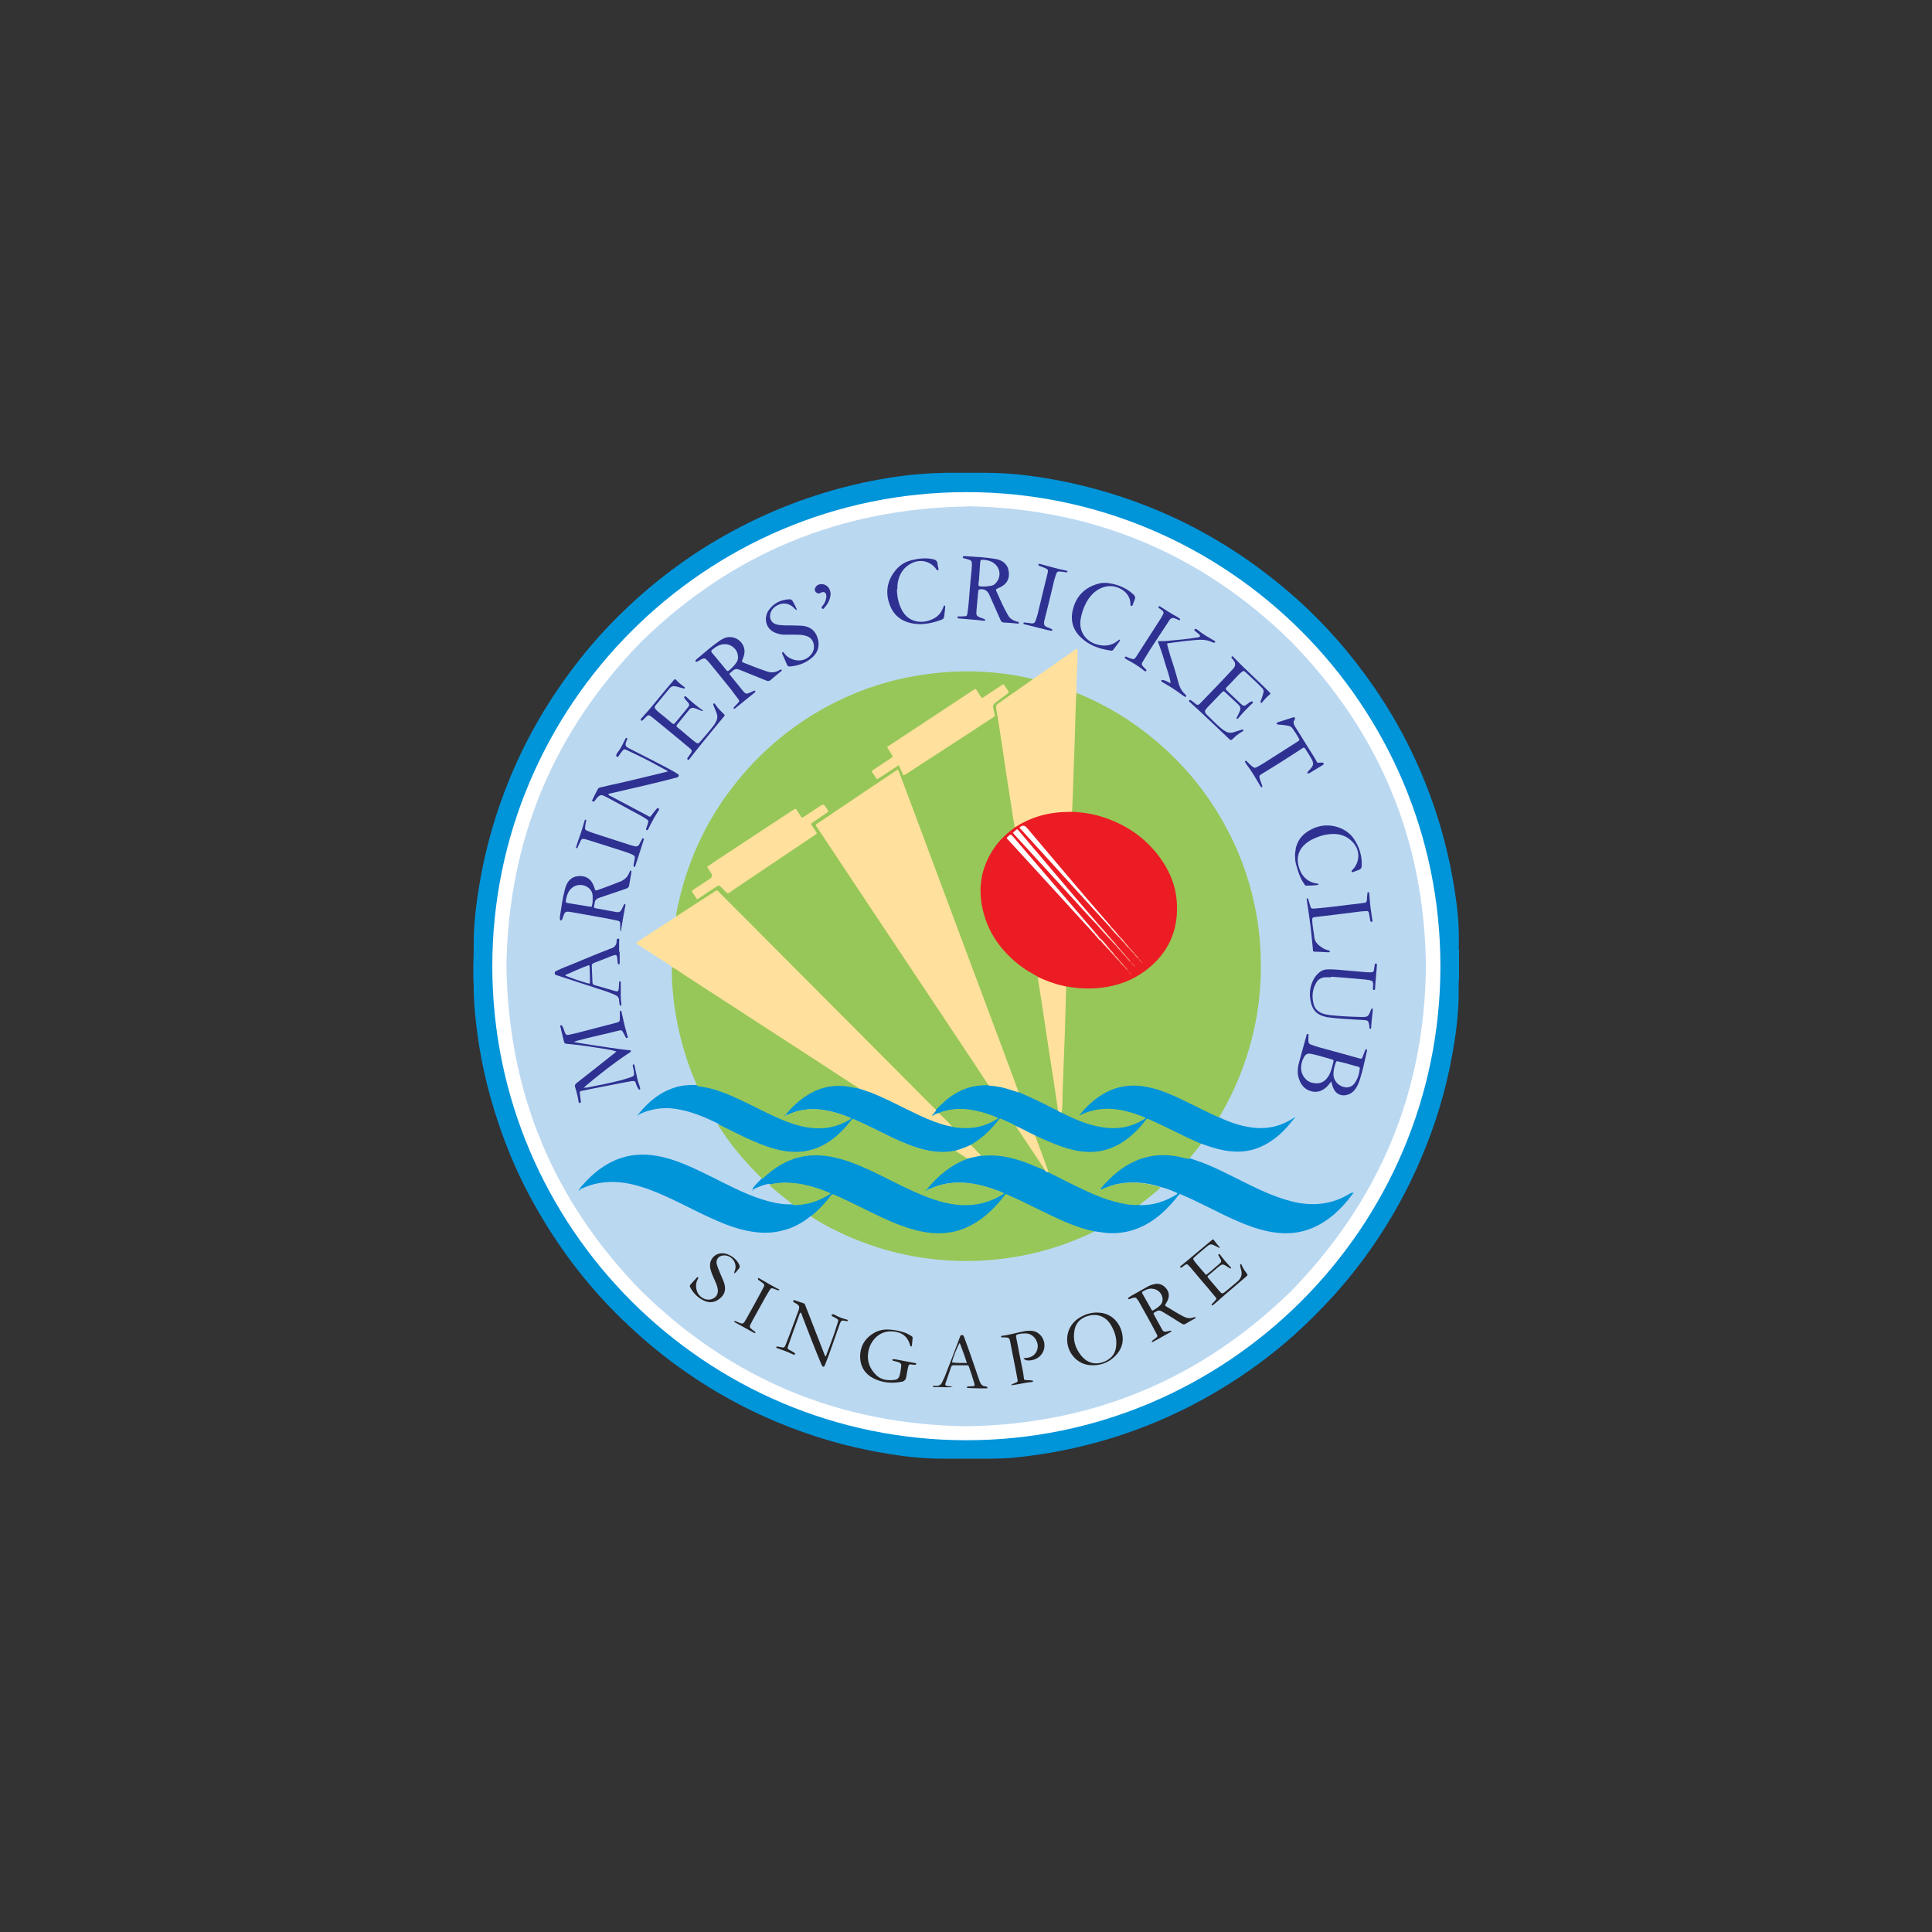 <?xml version="1.0" encoding="UTF-8"?>
<svg id="Layer_1" data-name="Layer 1" xmlns="http://www.w3.org/2000/svg" version="1.1" viewBox="0 0 1080 1080">
  <rect x="0" y="0" width="1080" height="1080" fill="#333333" stroke="none"/>
  <defs>
    <style>
      .cls-1 {
        fill: #91a5d4;
      }

      .cls-1, .cls-2, .cls-3, .cls-4, .cls-5, .cls-6, .cls-7, .cls-8, .cls-9, .cls-10, .cls-11, .cls-12, .cls-13, .cls-14, .cls-15, .cls-16, .cls-17, .cls-18, .cls-19, .cls-20, .cls-21, .cls-22, .cls-23, .cls-24, .cls-25, .cls-26, .cls-27, .cls-28, .cls-29, .cls-30, .cls-31, .cls-32, .cls-33, .cls-34, .cls-35, .cls-36, .cls-37, .cls-38, .cls-39, .cls-40, .cls-41, .cls-42, .cls-43, .cls-44, .cls-45, .cls-46, .cls-47, .cls-48, .cls-49, .cls-50 {
        stroke-width: 0px;
      }

      .cls-2 {
        fill: #2f3191;
      }

      .cls-3 {
        fill: #f05e43;
      }

      .cls-4 {
        fill: #f16347;
      }

      .cls-5 {
        fill: #fde4d8;
      }

      .cls-6 {
        fill: #f3795a;
      }

      .cls-7 {
        fill: #f69c80;
      }

      .cls-8 {
        fill: #f4876a;
      }

      .cls-9 {
        fill: #fbd2c1;
      }

      .cls-10 {
        fill: #00a6e0;
      }

      .cls-11 {
        fill: #f9b39a;
      }

      .cls-12 {
        fill: #0094d9;
      }

      .cls-13 {
        fill: #262325;
      }

      .cls-14 {
        fill: #ec1c24;
      }

      .cls-15 {
        fill: #2e3191;
      }

      .cls-16 {
        fill: #f27355;
      }

      .cls-17 {
        fill: #f48366;
      }

      .cls-18 {
        fill: #00a7e0;
      }

      .cls-19 {
        fill: #252223;
      }

      .cls-20 {
        fill: #fde6dc;
      }

      .cls-21 {
        fill: #ffe19d;
      }

      .cls-22 {
        fill: #00a8e1;
      }

      .cls-23 {
        fill: #fabda7;
      }

      .cls-24 {
        fill: #f9b79f;
      }

      .cls-25 {
        fill: #97c758;
      }

      .cls-26 {
        fill: #00a0de;
      }

      .cls-27 {
        fill: #fbcdbb;
      }

      .cls-28 {
        fill: #f9b9a2;
      }

      .cls-29 {
        fill: #bad8f0;
      }

      .cls-30 {
        fill: #fbd0be;
      }

      .cls-31 {
        fill: #f9b8a0;
      }

      .cls-32 {
        fill: #ef4934;
      }

      .cls-33 {
        fill: #f7a185;
      }

      .cls-34 {
        fill: #fcdcce;
      }

      .cls-35 {
        fill: #f58f72;
      }

      .cls-36 {
        fill: #fbcab7;
      }

      .cls-37 {
        fill: #bcd9f1;
      }

      .cls-38 {
        fill: #fff;
      }

      .cls-39 {
        fill: #00a2cb;
      }

      .cls-40 {
        fill: #3dab9f;
      }

      .cls-41 {
        fill: #fcd4c3;
      }

      .cls-42 {
        fill: #f58b6e;
      }

      .cls-43 {
        fill: #00a3b2;
      }

      .cls-44 {
        fill: #fffcfc;
      }

      .cls-45 {
        fill: #f69d80;
      }

      .cls-46 {
        fill: #bbd8f1;
      }

      .cls-47 {
        fill: #252325;
      }

      .cls-48 {
        fill: #00a3df;
      }

      .cls-49 {
        fill: #f4896c;
      }

      .cls-50 {
        fill: #f1694c;
      }
    </style>
  </defs>
  <path class="cls-12" d="M815.6,531.6v16.1c-.4.7,0,1.4-.2,2.1,0,.6,0,1.1,0,1.7,0,.8,0,1.7,0,2.5.1,12.2-1.5,24.2-3.7,36.2-3.5,19.4-9.2,38.2-16.9,56.4-7.4,17.6-16.5,34.3-27.4,50-6.7,9.7-14,18.9-21.8,27.6-7.1,7.8-14.6,15.3-22.4,22.3-12.9,11.5-26.8,21.6-41.6,30.5-26,15.6-53.9,26.6-83.6,33-10.8,2.3-21.8,4-32.8,5-3.5.3-7,.3-10.6.4-.9,0-1.7,0-2.6,0-.8,0-1.6,0-2.4,0-.8,0-1.7,0-2.5,0-4.9,0-9.8,0-14.7,0-1,0-2.1,0-3.1,0-1.1,0-2.2,0-3.2,0-12.8,0-25.4-1.8-38-4.2-21-4-41.3-10.5-60.8-19.3-17.4-7.8-33.7-17.4-49.1-28.6-9.4-6.9-18.3-14.3-26.8-22.3-20.8-19.4-38-41.6-52-66.4-8.4-14.8-15.3-30.3-20.7-46.5-6.4-18.9-10.7-38.2-12.8-58-.6-5.4-1-10.9-1.1-16.4,0-2.3,0-4.6-.2-6.9,0-.9,0-1.9,0-2.8-.1-4.6.2-9.2.2-13.7,0-1,0-2,0-3,0-12,1.6-23.9,3.7-35.7,3.3-18.8,8.6-37,15.7-54.6,11.2-27.8,26.7-53,46-75.9,6.7-7.9,13.8-15.3,21.4-22.4,17.6-16.5,36.9-30.5,58.1-41.9,21.3-11.5,43.7-20.1,67.2-25.7,12.7-3,25.6-5.2,38.6-6.2,4.7-.4,9.3-.4,14-.6.8,0,1.5,0,2.3,0,1.1,0,2.3,0,3.4,0,3.1,0,6.2,0,9.3,0,1.1,0,2.3,0,3.4,0,1,0,2,0,2.9,0,16.2,0,32.1,2.3,47.9,5.7,19.2,4.2,37.8,10.4,55.7,18.5,11.7,5.3,22.9,11.5,33.8,18.4,13,8.3,25.1,17.6,36.6,27.8,16.2,14.5,30.4,30.8,42.8,48.7,8,11.5,15,23.4,21.1,36,12.6,25.9,20.9,53.2,25,81.8,1.2,8.1,1.9,16.3,1.8,24.5,0,.9,0,1.9,0,2.8,0,.9-.2,1.9.2,2.8Z"/>
  <path class="cls-38" d="M540.2,805.1c-146,0-265-119-265-265,0-145.5,118.5-265,265.1-265,146,0,264.9,119,264.9,265,0,146.6-119.6,265-264.9,265Z"/>
  <path class="cls-46" d="M540.9,283c69.6,1.2,130.1,26,180.5,75.3,49.4,50.5,74.9,110.9,75.7,181.6-.6,70.7-26.1,131.2-75.3,181.8-50.5,49.3-111,74.5-181.5,75.6-70.7-1-131.3-26.1-181.8-75.6-49.3-50.4-74.3-110.9-75.4-181.4,1-70.6,26.2-131.1,75.4-181.6,50.5-49.2,111-74.4,182.4-75.6Z"/>
  <path class="cls-25" d="M377.9,512.4c.2-2.8.9-5.5,1.5-8.2,6.5-28.7,19.8-53.9,39.7-75.6,14.1-15.3,30.5-27.6,49.2-36.7,14.2-7,29.1-11.7,44.8-14.3,9.9-1.6,19.8-2.4,29.8-2.3,11.1.2,22.1,1.4,32.9,3.9.5.1,1,.2,1.5.3,0,0,.1.1.2.2h0c0,1-.8,1.3-1.4,1.7-5.5,3.9-11,7.8-16.5,11.6-1.5,1-2.1,2.1-1.8,4,3,19,5.9,38,8.8,56.9.4,2.8,1.1,5.6,1.1,8.5-.2.9-.9,1.3-1.5,1.8-4.9,3.8-9.2,8.2-12.2,13.7-2.7,5-4.4,10.2-5,15.9-1.5,15.4,4.1,28.2,14.4,39.3,4.5,4.8,9.8,8.6,15.6,11.8.7.4,1.3.7,1.6,1.5,1.3,6.1,2,12.4,3,18.6,2.8,17.8,5.5,35.7,8.3,53.5.1.8.3,1.6,0,2.4-.8,1-1.7.3-2.4,0-3.6-1.7-7.1-3.5-10.7-5.2-2.5-1.1-4.9-2.3-7.5-3.3-.7-.3-1.4-.5-1.9-1.1-1.6-3.3-2.6-6.8-3.9-10.2-9-23.9-17.9-47.8-26.9-71.8-10.3-27.6-20.6-55.1-30.9-82.7-1.7-4.5-3.3-9-5-13.5-.7-1.8-.7-1.8-2.4-.7-13.9,9.4-27.9,18.8-41.9,28.1-1.5,1-1.6,1.2-.4,2.8,8.3,12.5,16.7,25,25,37.6,22.9,34.6,46,69.1,69,103.7.5.8,1.3,1.5.9,2.6-1.7.8-3.6.5-5.3.7-5.7.7-10.7,2.8-15.4,6.1-2.4,1.7-4.7,3.6-6.7,5.7-.5.5-1,1.1-1.8,1.3-1.1,0-1.6-.7-2.3-1.4-3.8-3.8-7.5-7.7-11.2-11.5-22.8-22.9-45.8-45.6-68.4-68.6-13-13.2-26.1-26.2-39.1-39.3-1.9-1.9-1.9-2-4.3-.4-6.1,4-12.2,8-18.3,12-.6.4-1.2,1.2-2.1.8Z"/>
  <path class="cls-25" d="M601.7,387.3c16.2,6.5,31,15.5,44.3,26.7,15.8,13.3,28.7,29,38.7,47.2,7.7,13.9,13.2,28.7,16.5,44.2,2,9.3,3.2,18.6,3.5,28.1,1.1,26.6-4.1,52-15.3,76.2-2.4,5.2-5.1,10.2-8,15.1-1,.5-1.8,0-2.6-.4-5.5-2.5-10.9-5.3-16.3-8-5.7-2.8-11.6-5.4-17.8-7.1-13.8-3.9-25.8-.9-36,9.2-1.3,1.3-2.6,2.6-4,4,9.4-4.4,18.8-3.6,28.3-.7,2,.6,3.9,1.3,5.8,2.1.6.2,1.4.5,1.4,1.3,0,.7-.6,1.1-1.1,1.4-4.6,2.7-9.5,4.4-14.9,4.7-9.2.5-17.6-2.2-25.7-5.9-1.4-.6-2.7-1.2-4-1.8-.8-.4-1.5-.8-1.7-1.8.2-3.9,0-7.9.3-11.8,0-.6.1-1.1.1-1.7-.2-5.4.3-10.7.4-16.1.2-6.8.4-13.7.7-20.5.2-6,.5-11.9.6-17.9,0-.6,0-1.3.3-1.8.6-1.1,1.6-.7,2.4-.6,3.7.6,7.4,1,11.1.9,5.4-.1,10.8-.9,16-2.5,7.7-2.4,14.6-6.2,20.2-12,7.9-8.1,12-17.8,12.1-29.2,0-13-4.7-24-13.3-33.5-11-12.2-24.9-18.6-41.1-20.4-.7,0-1.5,0-2.2,0-.7,0-1.4-.1-1.8-.8-.3-.7-.3-1.3-.3-2,.4-6.5.5-13.1.7-19.6.2-6.7.4-13.3.7-20,.3-6.7.5-13.4.7-20.1,0-1.5-.1-3.2,1-4.6Z"/>
  <path class="cls-12" d="M755.8,667.9c-6.1,8.1-13.2,14.9-22.8,18.8-5.9,2.4-12.1,3.1-18.4,2.5-7.3-.7-14.3-3-21-5.8-6-2.5-11.8-5.4-17.6-8.3-5.1-2.5-10.1-5-15.3-7.2-1.3-.6-1.3-.5-2.2.6-4.5,5.7-9.5,10.9-15.8,14.8-7.8,4.8-16.2,6.8-25.3,5.8-1.9-.2-3.7-.6-5.6-.8-1.3.4-2.5,0-3.7-.4-7-1.9-13.5-4.7-20.1-7.8-7.9-3.7-15.6-7.8-23.6-11.3-1.5-.7-2.3-.4-3.3.8-4.6,5.9-9.9,11.1-16.5,14.9-7.5,4.3-15.5,6-24.2,5.1-9.6-1-18.4-4.4-27-8.4-8.4-3.8-16.5-8.3-25-12-.4-.2-.8-.4-1.2-.6-1.2-.6-2-.4-2.9.7-2.7,3.3-5.4,6.6-8.8,9.3-.6.5-1.2,1-2.1,1.1-3.8,3-7.8,5.5-12.4,7.1-5.7,2-11.5,2.7-17.5,2.1-8-.8-15.4-3.3-22.7-6.5-6.8-2.9-13.4-6.3-20.1-9.6-7.1-3.5-14.2-6.8-21.7-9.2-5.3-1.7-10.7-2.8-16.3-2.9-5.8,0-11.4,1-16.8,3.4-.5.2-.9.4-1.4.6-.4,0-.5,0-.4-.4,5.2-6.3,11.2-11.7,18.6-15.2,6.8-3.2,13.9-4.2,21.3-3.4,8.4.9,16.2,3.9,23.9,7.4,7.5,3.4,14.7,7.3,22.1,10.8,6.2,3,12.5,5.7,19.2,7.5,4.7,1.3,9.4,2.1,14.3,1.8.4-.6,1.1-.5,1.7-.6,5.7-.3,11.1-2,16.1-4.8.4-.2,1.1-.4,1.1-.9,0-.7-.8-.7-1.3-.9-7-2.8-14.3-4.6-21.9-4.8-2.3,0-4.6.2-6.8.6-.9.2-1.8.3-2.7,0-2.3.3-4.4,1.2-6.5,2.1-.6.2-1.1.5-1.7.7-.1,0-.2.2-.4.2,0,0-.2,0-.3,0-.1,0-.2-.2-.1-.3,0,0,0-.1,0-.1,1.2-1.7,2.7-3.1,4.1-4.6.4-.4.9-.8,1.2-1.4,1-2.2,3-3.4,4.8-4.8,6.2-4.8,13-7.9,20.9-8.7,7-.7,13.7.4,20.4,2.5,7.5,2.3,14.5,5.7,21.6,9.1,8.1,4,16,8.2,24.5,11.5,7.8,3,15.9,5,24.4,4.5,5.9-.4,11.4-2.1,16.5-5.2.2-.1.5-.3.6-.6-.3-.6-1-.7-1.6-.9-6.9-2.7-14.1-4.6-21.6-4.7-5.3-.1-10.6.9-15.5,3-.8.3-1.5.8-2.4.7-.3,0-.5-.2-.6-.5-.2-.8.4-1.3.8-1.8,6.1-7.2,13.3-12.9,22.4-16,2.4-.9,4.9-1.3,7.5-1.7,7.5-.7,14.7.5,21.8,2.8,4.7,1.6,9.3,3.5,13.7,5.6.7.2,1.3.7,2,.9,9.4,4.7,18.6,9.6,28.4,13.4,5.6,2.2,11.3,4,17.2,4.7,1.6.2,3.2.1,4.8.2,7.4.3,14.1-1.8,20.6-5.8-3-1.5-5.9-2.4-8.8-3.2-4.9-1.6-10-2.4-15.1-2.4-5.3,0-10.4.9-15.3,3.1-.7.3-1.4.7-2.2.8-1,.2-1.3-.2-.9-1.1.2-.4.4-.8.8-1.1,4.9-5.3,10.1-10.3,16.7-13.7,10-5.1,20.3-5.3,30.9-2.5.6.1,1.1.3,1.4.8,2.5.9,4.9,1.7,7.4,2.6,5.4,2,10.6,4.6,15.7,7.1,7.3,3.6,14.5,7.4,22.1,10.5,5.2,2.1,10.5,3.9,16,4.9,10.3,1.8,19.9.3,28.9-5.3.2-.1.4-.2.6-.3.4,0,.5,0,.5.5Z"/>
  <path class="cls-12" d="M593.5,622c7.8,4,15.8,7.4,24.6,8.4,7.4.9,14.4-.5,20.9-4.4.5-.3,1-.5,1.3-1,0-.1-.1-.3-.2-.3-6.6-2.7-13.4-4.8-20.7-4.9-5.1,0-10,1-14.6,3.1-.4.2-.7.3-1.1.5,0,0-.1,0-.2,0,0-.1,0-.3.2-.4,4.3-5.2,9.2-9.7,15.3-12.7,6.4-3.2,13.2-4.1,20.3-3,6.1.9,11.8,3,17.4,5.5,6.9,3.1,13.6,6.7,20.5,9.9,1.4.7,2.8,1.4,4.4,1.9,5.6,2.7,11.5,4.7,17.6,5.6,5.5.8,11,.5,16.3-1.4,2.5-.9,4.8-2.1,7-3.4.1-.1.2-.2.4-.3.1,0,.2-.1.3-.2.2.1.2.3,0,.5,0,0,0,.2-.1.2,0,.1-.2.3-.3.4-4.4,5.8-9.6,10.8-16.2,14.2-6.1,3.2-12.6,4.1-19.4,3.3-5-.6-9.7-2-14.3-3.7-.5-.2-1-.3-1.5-.5-1,.3-1.9-.3-2.8-.7-7.7-3.3-15.2-7.4-22.8-10.9-5.5-2.5-4-2.3-7.3,1.5-5.2,5.8-11,10.7-18.5,13.3-7.4,2.6-14.9,2.1-22.4,0-6.7-1.8-13.1-4.7-19.3-7.8-3.5-1.8-7.1-3.3-10.6-5.2-2.1-1.2-4.4-2.1-6.6-3.1-2-.9-2.1-.8-3.4.8-3,3.8-6.4,7.2-10.4,10.1-1.4,1-2.9,1.9-4.4,2.9-2.7,1.4-5.6,2.4-8.5,3.1-7.2,1.6-14.2.6-21.1-1.5-6-1.8-11.6-4.4-17.2-7.1-5.7-2.8-11.3-5.7-17.1-8.2-2.1-.9-2.1-.9-3.7.9-2.4,2.9-5.1,5.7-8,8.2-10.1,8.4-21.4,10.3-33.9,6.9-6-1.6-11.6-4-17.2-6.6-3.9-1.9-7.8-3.7-11.7-5.7-1.1-.6-2.2-1.2-3.1-2.1-7.5-3.7-15.1-6.9-23.4-8.2-7.3-1.1-14.3-.1-20.9,3.1-.2-.1-.2-.3,0-.5,5.6-6.8,12.2-12.3,20.9-14.8,3.8-1.1,7.7-1.3,11.6-1.2.9-.5,1.8-.3,2.7-.1,6,.8,11.6,2.8,17.1,5.2,7.2,3.2,14.3,6.8,21.4,10.3,7.1,3.4,14.4,6.5,22.3,7.4,7.3.8,14.2-.2,20.6-4,.2-.1.5-.3.6-.5,0-.4-.4-.5-.7-.6-6.3-2.5-12.8-4.2-19.6-4.1-4.3,0-8.5.9-12.4,2.6-.6.3-1.2.6-2,.5-.3,0-.5-.3-.6-.6.5-2,2.1-3.2,3.5-4.5,3.4-3.3,7-6.3,11.3-8.4,8-4.1,16.2-4.5,24.7-2.5.4.1.9.2,1.3.3,7.2,2,13.9,5,20.5,8.3,7,3.5,14,7.1,21.3,10,3.5,1.4,7.1,2.5,10.8,3.2,7,1.2,13.8,1,20.4-1.9,1-.5,2.1-1,3-1.6.2-.2.5-.3.5-.9-10.2-4.1-20.6-6.4-31.5-2.3-.8.3-1.7.8-2.6.6-.3,0-.5-.2-.6-.5,0-1.1.5-1.8,1.6-2.1,2-1.9,4-3.9,6.1-5.7,4.8-3.8,10-6.5,16.1-7.5,2.4-.4,4.8-.5,7.1-.5.5-.5,1.1-.4,1.7-.4,4.5.3,8.8,1.5,13,3,.8.3,1.4.7,2,1.2,3.2,1.4,6.5,2.8,9.6,4.3,3.6,1.7,7.2,3.5,10.7,5.3.5.2,1,.5,1.6.7,1-.2,1.5.3,2.1,1Z"/>
  <path class="cls-21" d="M532.3,629.8c-3.6-.5-7-1.7-10.3-2.9-5.2-1.9-10.1-4.4-15.1-6.8-6.5-3.2-12.9-6.5-19.7-9.2-2.4-.9-4.9-1.6-7.3-2.5-7.9-4.5-15.3-9.7-22.9-14.6-21.4-13.8-42.7-27.8-64.1-41.6-5.2-3.3-10.3-6.7-15.5-10.1-.7-.5-1.4-1-1.9-1.7-2.1-1.7-4.5-3-6.8-4.5-4-2.7-8.1-5.3-12.1-7.9-1.2-.8-1.2-.9,0-1.7,7.1-4.6,14.2-9.3,21.3-13.9,6.7-4.4,13.5-8.8,20.2-13.1,3.3-2.1,2.2-2.2,4.9.5,11.5,11.5,23,23,34.4,34.5,24.8,24.9,49.7,49.9,74.5,74.8,3.8,3.8,7.6,7.7,11.5,11.5-.5.6-1,1.3-1.5,1.9-.1.5,0,.6.5.5.8-.3,1.6-.6,2.4-.9.6.1,1,.4,1.5.8,1.8,1.8,3.6,3.5,5.3,5.3.4.4.8.8.7,1.5Z"/>
  <path class="cls-25" d="M375.5,540.5c2.4,1.2,4.5,2.8,6.8,4.3,16.7,10.8,33.3,21.6,49.9,32.4,15,9.7,29.9,19.4,44.9,29.2,1,.6,2.2,1,2.8,2.1-2.5-.4-4.9-1-7.4-1.3-8.6-.9-16.3,1.4-23.3,6.4-3.8,2.7-7.1,5.9-10,9.5-.2.4,0,.5.4.4,7.9-3.9,16.1-4.3,24.5-2.3,3.7.8,7.2,2,10.7,3.4.3.1.7.2.9.5,0,.5-.5.6-.8.8-6.9,4.2-14.3,5.6-22.3,4.5-6.3-.8-12.2-3-17.9-5.5-6.9-3-13.6-6.7-20.5-9.9-5.4-2.5-10.8-4.9-16.5-6.4-2.6-.7-5.4-1-8-1.5-1.8-4.3-3.6-8.6-5.1-13-3.6-10.6-6.2-21.4-7.7-32.5-.9-7-1.5-13.9-1.3-21Z"/>
  <path class="cls-21" d="M601.7,387.3c-.2,2.8-.3,5.6-.4,8.3-.2,7.8-.4,15.6-.7,23.4-.3,6.5-.5,13-.7,19.4-.1,5.1-.4,10.2-.6,15.3-.6,1.1-1.7.8-2.6.7-5.1-.1-10.1.6-15,2.1-4.3,1.3-8.4,2.8-12.2,5.3-.7.4-1.3,1.2-2.3.7-1.3-8-2.5-16.1-3.8-24.1-1.4-9.3-2.8-18.7-4.2-28-.7-4.8-1.5-9.6-2.3-14.3-.2-1.4.1-2.2,1.3-3,6.1-4.2,12.2-8.5,18.2-12.7.3-.2.6-.5.9-.7,5-3.5,10-6.9,15-10.4,2.9-2,5.8-4,8.7-6.1.3-.2.6-.5,1.1-.5.4.3.3.7.3,1.1,0,5.7-.3,11.4-.6,17-.1,2.2,0,4.3,0,6.5Z"/>
  <path class="cls-25" d="M453.4,679.9c4.1-3.4,7.8-7.3,11.1-11.6.6-.8,1.1-.8,2-.4,5,2.2,9.9,4.6,14.8,7,7.1,3.5,14.1,7,21.4,9.8,6,2.3,12.1,4,18.5,4.6,8.8.7,17-1.3,24.5-6,6.1-3.9,11.1-8.9,15.5-14.6,1.2-1.6.9-1.4,2.6-.6,8.3,3.6,16.3,7.9,24.5,11.7,7.3,3.5,14.8,6.6,22.7,8.4.2,0,.4.1.6.2-2.7,1.5-5.5,2.7-8.4,3.9-12.2,5.1-24.9,8.7-38.1,10.7-11.1,1.7-22.2,2.3-33.4,1.7-23.2-1.2-45.3-7.1-66-17.6-3.8-1.9-7.5-4-11.2-6.3-.4-.3-.8-.6-1.2-.9Z"/>
  <path class="cls-25" d="M401.4,628.5c4.7,2.1,9.3,4.6,14,6.8,5.8,2.7,11.6,5.3,17.8,7,6.3,1.7,12.7,2.3,19.1.8,6.8-1.6,12.4-5.2,17.4-10,2.1-2,3.9-4.1,5.7-6.3,1.3-1.7.9-1.6,3-.7,5,2.2,9.9,4.7,14.8,7.1,6.2,3.1,12.5,6.1,19.1,8.2,5.3,1.7,10.7,2.8,16.3,2.5,1.9,0,3.7-.5,5.6-.7,2.6,1,5,2.3,6.8,4.5-9.3,3.4-16.6,9.5-22.8,17-.2.4,0,.5.4.4,3.5-1.6,7.2-2.9,11-3.5,5.4-.9,10.7-.6,16,.4,5.2,1,10.2,2.7,15.1,4.7.1,0,.3.2.4.3,0,.6-.5.6-.8.8-8,5-16.7,6.7-26,5.6-8.4-1-16.2-4.1-23.9-7.5-7.5-3.4-14.8-7.3-22.3-10.9-6.9-3.2-13.8-6.2-21.3-7.9-7.9-1.8-15.8-1.9-23.6.9-5.6,2-10.5,5.2-14.9,9.1-.7.6-1.5,1.3-2.2,1.9-5.3-5.2-10.4-10.7-15.1-16.6-3.3-4.1-6.3-8.4-9.2-12.8-.2-.4-.4-.8-.6-1.2Z"/>
  <path class="cls-25" d="M578.5,634.7c2.4,1.1,4.8,2.2,7.2,3.2,5.3,2.3,10.8,4.3,16.5,5.4,11.5,2.1,21.5-.9,30.3-8.6,2.9-2.5,5.5-5.3,7.8-8.4.9-1.1.9-1.1,2.2-.5,7.1,3.1,14,6.7,21,10,2.6,1.2,5.3,2.4,7.9,3.6-2.1,3-4.5,5.7-6.8,8.5-2.3-.4-4.5-1.1-6.8-1.5-12.1-2.1-22.9.8-32.6,8.3-3.6,2.8-6.9,6.1-9.9,9.7-.2.3-.4.5-.6,1,11.1-5.5,22.5-5.4,34-1.7,0,1-.9,1.6-1.5,2.1-2.7,2.3-5.6,4.5-8.4,6.7-.7.5-1.5.7-2.3,1.1-4.6.2-9.1-.7-13.5-1.9-5-1.3-9.7-3.2-14.4-5.3-7.7-3.5-15.2-7.4-22.8-11.2-.7-.8-1-1.7-1.4-2.7-1.9-5.1-3.8-10.2-5.7-15.3-.3-.8-.9-1.6-.4-2.6Z"/>
  <path class="cls-15" d="M321.4,582.6c5.9,1.1,11.8,1.9,17.7,2.8,4.3.6,8.6,1.3,12.9,1.7.3,0,.6,0,.7.4,0,.3-.2.5-.4.7-.5.3-.9.6-1.4.9-8.1,5.4-15.7,11.4-23.1,17.6-.4.4-.8.8-1.5,1.4,1-.1,1.6-.1,2.2-.2,6.3-1.2,12.6-2.5,18.9-4.1,1.8-.5,3.6-1.1,5.4-1.7,1.5-.5,1.8-1,1.6-2.6,0-.9-.3-1.8-.5-2.7,0-.3-.1-.7-.2-1,0-.4,0-.7.4-.8.5-.1.5.3.6.6.3,1.4.6,2.8.9,4.2.4,2.2.9,4.5,1.7,6.6.2.6.3,1.2.5,1.8,0,.3.3.7-.2.9-.4.1-.6-.2-.8-.5-.4-.6-.7-1.3-1-2-.8-2.2-.4-2.6-3.6-2.1-4.2.7-8.3,1.6-12.4,2.4-4.7.9-9.4,1.8-14.1,2.8-1.7.3-1.7.4-1.5,2.1.1,1.2.3,2.5.5,3.7,0,.5,0,1-.5,1.1-.6,0-.7-.4-.8-.9-.4-2.7-1.1-5.4-1.9-8-.4-1.1.2-1.8,1-2.4,6.8-5.3,13.6-10.7,20.4-16.1.5-.4,1-.8,1.7-1.4-2.2-.7-4.2-1.1-6.2-1.4-6.9-1.1-13.7-2.2-20.7-2.8-2.2-.2-2.2-.2-2.7-2.4-.5-2.1-1-4.2-1.5-6.3,0-.3-.2-.7-.3-1,0-.3-.1-.6.2-.7.4-.2.7,0,.9.3.2.4.4.8.6,1.2.3.7.5,1.5.8,2.3.6,1.5,1,1.7,2.6,1.4,3-.6,6-1.4,9-2.2,5.6-1.5,11.2-2.9,16.9-4.4,2.3-.6,2.3-.7,2.3-3,0-1.1,0-2.2,0-3.2,0-.3,0-.6.4-.6.4,0,.5.3.5.5.2,1,.5,2,.7,3,.7,3.5,1.6,7,2.6,10.4,0,.2.2.4.2.6,0,.3.1.6-.2.7-.4.2-.7,0-.9-.3-.2-.3-.3-.6-.5-.9-.2-.5-.4-.9-.7-1.4-1-1.8-1.1-1.9-3.1-1.4-7.6,2-15.3,3.5-22.9,5.6-.2,0-.3.1-.5.2-.2.2-.5.1-.7.3h0c-.2.1-.2.3,0,.4Z"/>
  <path class="cls-15" d="M416.2,364.3c0,1.4-.5,2.9-1.1,4.3-.5,1.3-.5,1.4.7,1.9,4.4,1.8,8.9,3.5,13.4,5,2.3.7,4.4.3,6.4-.8.4-.2.9-.8,1.3-.2.4.6-.4.8-.7,1.1-1.8,1.5-3.7,3-5.5,4.6-.7.6-1.3.6-2.2.3-4.7-1.9-9.4-3.8-14.1-5.7-.5-.2-1.1-.4-1.6-.6-1.1-.4-2.1-.2-3,.6-2.6,2.3-2.6,1.3-.5,4,2,2.5,4,5,6,7.4,1.5,1.8,1.9,1.9,4.1.9.7-.3,1.5-.7,2.2-1,.2,0,.5,0,.6.2,0,.1,0,.4,0,.5-.3.3-.6.6-.9.8-3.3,2.7-6.6,5.4-10,8.1-.3.2-.7.8-1.1.4-.4-.5.1-.8.4-1.1.6-.7,1.3-1.4,2-2.1.8-.9.8-1.2,0-2.2-1.4-1.9-2.8-3.8-4.2-5.6-3.9-4.8-7.7-9.6-11.6-14.3-.5-.6-1-1.2-1.6-1.8-1.1-1.1-1.6-1.2-3-.5-.8.4-1.6.9-2.4,1.3-.3.2-.6.3-.9,0-.4-.4,0-.7.2-1,.3-.3.6-.6.9-.8,3.9-3.3,7.8-6.7,12-9.6.9-.7,1.9-1.2,3-1.7,5.3-2.1,11.3,1.9,11.2,7.7Z"/>
  <path class="cls-15" d="M535.1,345.3c0-.7.5-.7,1-.7,1,0,1.9,0,2.9-.1,1.4,0,1.6-.3,1.8-1.7.7-4.3.9-8.7,1.3-13.1.3-3.6.6-7.2,1-10.7,0-1,.1-1.9.2-2.9,0-2.5-.1-2.8-2.5-3.5-.7-.2-1.3-.4-2-.5-.3,0-.7-.3-.6-.7,0-.4.4-.5.8-.5.3,0,.6,0,.9,0,5.6.4,11.2.6,16.7,1.6.6.1,1.1.2,1.7.4,3.2,1.1,5.2,3.3,5.6,6.7.5,3.6-.8,6.4-3.9,8.2-.8.5-1.6.8-2.5,1.2-.6.3-.9.6-.6,1.3,2.1,4.7,4.1,9.4,6.7,13.8,1,1.8,2.7,2.7,4.6,3.3.5.2,1.5,0,1.3.9-.2.7-1,.2-1.5.2-2.2-.2-4.4-.4-6.7-.5-1.1,0-1.6-.5-2-1.4-2.1-4.8-4.2-9.5-6.3-14.2-1.1-2.4-3-3.4-5.5-2.9-.5.1-.6.5-.6.9-.2,1.2-.3,2.5-.4,3.7-.2,2.7-.5,5.3-.7,8-.1,1.7.2,2.3,1.9,3,.8.3,1.6.6,2.4.9.3.1.7.3.6.7,0,.4-.5.3-.7.3-.9,0-1.8-.2-2.7-.3-3.4-.3-6.8-.6-10.2-.9-.6,0-1.3,0-1.8-.4Z"/>
  <path class="cls-15" d="M347.2,520.5c-.5-.1-.5-.5-.5-.9,0-1,0-1.9,0-2.9,0-1.5-.2-1.7-1.7-2.1-3.6-.8-7.3-1.5-10.9-2.1-4.8-.8-9.6-1.8-14.5-2.6-3.7-.6-3.8-.3-4.9,2.8-.1.4-.3.9-.5,1.3-.1.3-.4.6-.8.5-.3-.1-.4-.4-.4-.7,0-.5,0-1,0-1.5.8-4.9,1.4-9.9,2.7-14.8.2-.9.5-1.9.9-2.8,1.4-3.2,3.9-4.9,7.3-5,3.4-.1,6.1,1.4,7.6,4.6.4.9.8,1.9,1.1,2.9.2.5.5.7,1,.5.9-.3,1.7-.6,2.6-.9,3.5-1.3,7.1-2.6,10.5-4,2.5-1,4.2-2.6,5.1-5.1.1-.3.3-.6.4-.9,0-.2.3-.2.4-.2.2,0,.3.2.3.4,0,.3,0,.7,0,1-.4,2.3-.8,4.6-1.2,6.9-.1,1-.6,1.4-1.5,1.8-4.8,1.6-9.6,3.3-14.4,4.9-.5.2-1,.4-1.4.5-1.2.5-1.8,1.3-2,2.6,0,.4,0,.8-.2,1.2-.3,1.6-.3,1.6,1.2,1.9,3.6.7,7.3,1.3,10.9,2,1.9.3,2.5,0,3.4-1.8.4-.8.7-1.5,1.1-2.3.1-.2.3-.4.5-.3.4,0,.4.4.3.7-.3,1.8-.7,3.6-1,5.4-.5,2.7-.9,5.5-1.4,8.3,0,.4-.1.8-.5,1Z"/>
  <path class="cls-15" d="M744.2,604.5c-.8,1-1.4,1.9-2.1,2.6-3,3.2-6.8,4.1-10.6,2.4-3.1-1.4-4.7-4-5.6-7.2-.7-2.4-.5-4.9,0-7.3,1.4-5.2,2.8-10.4,4.3-15.7.1-.5.2-1.4.8-1.3.8.1.4,1,.4,1.6,0,.7,0,1.5,0,2.2,0,1.1.4,1.7,1.3,2.1,1.6.6,3.2,1.1,4.9,1.6,7.4,2,14.7,4,22.1,6.1,1.5.4,1.5.4,2.1-1,.5-1.1.8-2.2,1.3-3.4.1-.3.3-.7.7-.6.6.1.4.6.3,1-.9,4-1.7,8-2.8,12-.7,2.4-1.3,4.9-2.4,7.1-1.4,2.8-3.3,4.9-6.6,5.5-2.7.5-5.1-.6-6.5-3-.8-1.4-1.2-2.9-1.6-4.7Z"/>
  <path class="cls-15" d="M373.2,431c-5.4-2.9-10.3-5.7-15.5-8.2-2.4-1.1-4.7-2.3-7.1-3.4-1.6-.8-1.8-.7-2.9.6-.7.8-1.2,1.7-1.8,2.5-.3.4-.5.8-1.1.5-.5-.3-.4-.8-.2-1.2.2-.5.4-1,.7-1.3,1.6-1.9,2.6-4.1,3.7-6.3.2-.5.5-.9.7-1.4.1-.2.2-.4.5-.3.3,0,.5.3.4.7-.1.4-.3.9-.5,1.3-.8,2.1-.5,2.8,1.5,3.8,8,4.1,16,8.1,23.8,12.3,1.2.7,2.4,1.3,3.5,2.1.8.5.7,1.2,0,1.7-.3.1-.5.2-.8.3-11.9,3.1-23.9,5.9-35.9,8.6-.8.2-1.6.2-2.2.8.3.5.8.7,1.3.9,6.8,3.6,13.6,7.2,20.4,10.8,1.8,1,1.6,1.2,3-.7.6-.8,1.2-1.7,1.9-2.4.4-.4.7-1.3,1.5-.8.8.5.1,1.1-.2,1.6-1.6,2.5-3.1,5.1-4.4,7.7-.4.8-.8,1.6-1.2,2.4-.2.3-.4.6-.8.5-.4-.2-.4-.6-.3-.9.3-1,.7-1.9,1-2.9.4-1.5.3-1.7-1-2.5-1-.7-2-1.3-3.1-1.9-5.9-3.2-11.8-6.4-17.7-9.6-.9-.5-1.9-.9-2.8-1.4-1.2-.7-2.3-.4-3.3.5-.6.6-1,1.2-1.5,1.8-.2.3-.4.6-.7.8-.3.3-.6,0-.9-.1-.3-.2-.3-.5-.1-.7,1-2,2-4.1,3.1-6.1.5-.9,1.4-.9,2.2-1.1,3.2-.8,6.4-1.5,9.7-2.2,6.9-1.6,13.7-3.2,20.6-4.9,2-.5,4.1-1,6.5-1.6Z"/>
  <path class="cls-15" d="M704.8,392.8c-.4-.6,0-1.1.2-1.6.5-1.4,1-2.8,1.3-4.2.2-.8,0-1.5-.6-2.2-3-3.2-6.3-6.1-9.5-9.1-.9-.8-1.2-.8-2.1,0-.7.5-1.3,1.1-1.9,1.7-2.2,2.3-4.3,4.6-6.5,6.8-.6.6-.7,1,0,1.7,2.6,2.6,5.4,5.1,8.1,7.7,1.4,1.3,1.9,1.2,3.4,0,.7-.5,1.4-1.2,2.3-1.5.3,0,.6,0,.8.2.2.3,0,.5-.1.8-.4.4-.8.7-1.1,1-2.2,2.2-4.4,4.3-6.3,6.7-.2.2-.4.4-.6.7-.2.2-.5.6-.8.3-.3-.2,0-.5,0-.8.5-1,1-1.9,1.4-2.9,1-2.1.8-2.9-.8-4.5-2.3-2.2-4.6-4.3-6.9-6.4-1.1-1-1.2-1-2.2,0-2.5,2.6-5.1,5.3-7.6,7.9-.5.5-.9,1-1.3,1.5-.6.7-.5,1.5,0,2.2.1.1.2.3.3.4,2.8,2.7,5.4,5.5,8.4,8,.6.5,1.1.9,1.8,1.3,1.5,1,3.1,1.4,4.9.9,1.4-.4,2.7-.9,4.1-1.3.5-.2,1.3-.5,1.5,0,.3.7-.6.8-1,1.1-1.7,1-3.2,2.2-4.6,3.6-1.3,1.2-1.3,1.2-2.6,0-7.1-6.7-14-13.4-21.2-19.9-.4-.4-1.3-.8-.8-1.4.6-.7,1.2.2,1.7.5.7.5,1.4,1,2,1.6.7.6,1.3.5,2,0,.2-.2.4-.4.6-.6,6.1-6.3,12.2-12.6,18.2-19.1q2.3-2.5,0-5.1c-.3-.4-.7-.8-.9-1.2-.1-.2,0-.4.2-.6.2-.2.4-.2.6,0,.2.2.4.4.6.6,6.3,6.6,13.2,12.7,19.7,19.2.8.9.9,1,0,1.7-1.4,1.1-2.5,2.5-3.7,3.8-.2.3-.4.7-.9.6Z"/>
  <path class="cls-15" d="M393.2,397.3c-.8.4-1.3-.1-1.9-.3-1-.4-1.9-.8-2.9-1.1-1.2-.4-2.3-.2-3.1.8-2.3,2.8-4.6,5.6-6.9,8.5-.4.5-.3.9.2,1.3,3.4,2.7,6.6,5.7,10,8.3,1.3,1,1.9,1,2.9-.3,2.5-3,5.1-5.8,7.4-8.9.4-.5.8-1.1,1.1-1.7,1-1.7,1.3-3.4.6-5.2-.4-1.2-.9-2.3-1.4-3.5-.2-.4-.3-.8-.5-1.3,0-.3,0-.6.4-.7.2,0,.4,0,.6.3,1.3,2.1,3,3.8,4.8,5.5.8.8.8.9-.2,2-4.3,5.2-8.6,10.4-12.8,15.6-1.2,1.5-2.4,3-3.6,4.5-.7.9-1.4,1.8-2.1,2.7-.4.4-.7,1.4-1.4.8-.6-.5.1-1.1.4-1.6.4-.6.8-1.1,1.2-1.7,1-1.5,1-1.8-.4-3-1.8-1.5-3.7-3.1-5.5-4.6-5-4.1-10-8.3-15.1-12.4-2.5-2-2.5-2-4.7.3-.4.4-.7.7-1.1,1.1-.3.2-.6.3-.9,0-.3-.3-.1-.5,0-.8.1-.2.3-.4.4-.5,5.5-6,10.5-12.5,15.8-18.7.7-.8,1.4-1.6,2.1-2.5.5-.6.9-.7,1.4-.1,1.3,1.5,2.9,2.7,4.5,3.9.2.2.5.3.3.7-.2.3-.5.2-.8.1-1.4-.4-2.7-.7-4.1-1.1-1.5-.4-2.7,0-3.7,1.2-2.5,3-5,6.1-7.5,9.1-1,1.3-1,1.6.1,2.8.5.5,1,1,1.5,1.4,2.5,2,5,4,7.4,6.1.6.5.9.6,1.5,0,2.5-2.8,4.8-5.8,7.2-8.7,1.2-1.4,1.1-2-.2-3.4-.6-.6-1.2-1.2-1.6-2-.2-.3-.2-.7.1-.9.3-.2.5,0,.8.1,2.9,2.8,6,5.3,9.2,7.6.1,0,.2.3.3.5Z"/>
  <path class="cls-15" d="M713.6,404.4c.3-.6.7-.6,1.2-.8,2.6-.8,5.2-1.7,7.8-2.5.4-.1.8-.4,1.1,0,.4.4.2.9,0,1.2-1.1,1.5-.4,2.8.4,4.1,3.1,5,6.2,10,9.3,14.9.8,1.3,1.6,2.5,2.3,3.8.7,1.4.7,1.4,2.2,1.2.4,0,.8,0,1.2,0,.4,0,.7.1.8.5.2.4,0,.6-.4.8-.2.1-.4.3-.6.4-2.2,1.3-4.4,2.7-6.6,4-.3.2-.6.3-.9.4-.5.1-.8-.3-.5-.7.3-.5.7-.9,1.1-1.3,2.5-2.7,2.6-3.6.8-6.8-1-1.7-2.1-3.4-3.2-5.1-.4-.6-.8-.8-1.4-.3-.6.4-1.2.7-1.7,1.1-6.9,4.5-13.8,8.9-20.8,13.1-1.9,1.1-2,1.4-1.3,3.5.4,1.1.8,2.3,1.2,3.4.1.3.1.6-.2.7-.3.2-.5,0-.7-.3-.2-.4-.5-.8-.7-1.2-2.2-3.7-4.3-7.4-6.9-10.8-.4-.5-.7-1.2-1.1-1.7-.1-.2-.1-.4.1-.6.2-.1.4-.2.6,0,.3.2.5.4.8.7.7.7,1.3,1.4,2.1,2,1.5,1.3,1.9,1.4,3.6.4,1.1-.6,2.1-1.2,3.1-1.8,6.4-4.1,12.9-8.2,19.3-12.3.7-.4,1-.8.5-1.6-1.1-1.9-2.2-3.7-3.5-5.5-.6-.9-1.4-1.4-2.5-1.6-1.6-.3-3.2-.5-4.7-.6-.6,0-1.3,0-1.8-.6Z"/>
  <path class="cls-19" d="M651.2,729.6c.3.5.8.7,1.2,1,2.9,1.7,5.7,3.5,8.7,5.1,2,1.1,4,1.6,6.2.7.3-.1.7-.2,1,0,.2.5-.2.6-.5.7-1.7,1-3.5,1.9-5.2,3-.7.4-1.2.3-1.9-.1-3.4-2.2-6.9-4.3-10.3-6.4-2.7-1.7-3.1-1-5.1.1-.5.3-.6.6-.3,1.1,1.6,2.9,3.2,5.8,4.8,8.7.4.8,1.1,1,2,.9,1-.1,1.9-.6,3.3-.5-1.1,1.2-2.5,1.6-3.6,2.3-1.2.7-2.5,1.4-3.7,2.1-1.2.7-2.4,1.3-3.9,2.1,0-1.1.7-1.3,1.1-1.6,2.7-1.9,2.2-1.8,1-4.1-3-5.9-6.4-11.7-9.6-17.5,0-.2-.2-.3-.3-.4-1-1.5-1.4-1.7-3.1-1.2-.4.1-.7.3-1.1.4-.4.1-1,.5-1.2,0-.3-.5.3-.7.7-1,.3-.2.6-.4.9-.6,3-1.7,6-3.4,9.1-5.1,1.2-.7,2.6-1.2,4-1.5,2.5-.5,4.6.3,6.3,2.2,1.7,1.9,2.1,4.1,1.2,6.5-.4,1.1-1.2,2.1-1.7,3.2Z"/>
  <path class="cls-15" d="M743.9,546.3c-1.1,0-2.2,0-3.2,0-2.1.2-3.8,1.1-4.9,3-2.3,4-2.6,8.2-1.3,12.5.7,2.3,2.4,3.8,4.7,4.7,1.5.6,3.1.8,4.7,1,5.7.6,11.5.9,17.2,1,.2,0,.5,0,.7,0,2.6,0,3.1-.4,4.1-2.8.2-.5.4-1.1.6-1.6,0-.2.3-.3.6-.3.3,0,.3.3.3.5,0,.8-.1,1.6-.2,2.4-.3,2.5-.6,5-.7,7.5,0,.4,0,.9-.5.9-.6,0-.5-.5-.5-.9,0-.7-.1-1.4-.3-2-.2-1.3-.7-1.8-2-1.9-1.6-.2-3.3-.2-4.9-.3-5.3-.3-10.6-.6-15.8-1.3-.2,0-.5,0-.7-.1-5.5-1.1-8.2-3.7-9.2-9.2-.8-4.2-.3-8.4,1.9-12.3.8-1.4,1.8-2.5,3-3.5,1.2-1,2.6-1.6,4.2-1.7,1.7-.1,3.4,0,5.1.1,5.8.5,11.6,1,17.4,1.5.8,0,1.6.1,2.4,0,1.1,0,1.3-.4,1.5-1.5.1-.9.2-1.8.4-2.7,0-.3.2-.7.6-.7.5,0,.7.4.6.8-.1,1.6-.2,3.3-.4,4.9-.2,2.5-.4,5-.6,7.5,0,.3,0,.7,0,1,0,.4-.3.6-.7.6-.3,0-.5-.2-.5-.5,0-.4,0-.8,0-1.2,0-.5.1-.9.1-1.4,0-1.6-.5-2.1-2.1-2.4-2.9-.5-5.8-.6-8.7-.9-4.1-.4-8.3-.7-12.4-1,0,0,0,0,0,0Z"/>
  <path class="cls-25" d="M429.9,662.3c3.2-1,6.5-1.2,9.8-1.2,8.4.1,16.4,2.5,24.1,5.7,0,0,.2.1.3.2,0,.3,0,.4-.3.6-6,3.8-12.5,6-19.6,6.1-.2,0-.3,0-.5,0-2.8-2.2-5.7-4.5-8.5-6.8-1.8-1.5-3.6-3-5.2-4.6Z"/>
  <path class="cls-15" d="M445.3,341c-.8-.3-1.3-1-1.8-1.5-4.2-3.7-8.7-1.9-11.1.4-.8.8-1.4,1.8-1.7,2.9-.9,3.1.7,5.8,3.9,6.4,1.5.3,2.9.3,4.4.4,3.1,0,6.3,0,9.4.2,4.2.4,7.1,2.4,8.5,6.4,1.4,4,.8,7.8-2.4,10.9-3.4,3.2-7.6,4.9-12.3,5.4-1.6.2-1.9,0-2.5-1.5-.7-1.6-1.4-3.2-2.1-4.8-.1-.3-.3-.6-.4-1,0-.2,0-.5.2-.6.2-.1.5,0,.6.1.3.3.6.7.9,1.1,2.5,3,8.7,5.1,13.1,1.5,1.8-1.5,3-3.3,3-5.7,0-3.1-1.6-5.4-4.6-6.2-1.7-.5-3.5-.6-5.3-.6-2.2,0-4.4,0-6.7,0-1.8,0-3.6-.5-5.3-1.2-3.9-1.7-5.8-5.8-4.6-9.9.2-.7.5-1.4.8-2,2.8-4.3,6.9-6.5,12-6.7.8,0,1.4.3,1.8,1,.9,1.5,1.6,3,2.3,4.6,0,.1,0,.3-.1.6Z"/>
  <path class="cls-15" d="M346.4,532.1c0,2.1,0,4.1,0,6.2,0,.3,0,.8-.4.8-.5,0-.6-.4-.7-.8-.1-1-.2-2-.3-3.1-.2-1.3-.6-1.6-1.8-1.2-1.1.3-2.2.7-3.2,1.2-2.7,1-5.3,2.1-8,3.1-.8.3-1.2.8-1.2,1.6.1,3.1.3,6.3.4,9.4,0,.8.5,1.2,1.2,1.4,3.8,1.1,7.7,2.2,11.5,3.3,1.5.4,1.8.2,2-1.4.1-1.1.1-2.3.2-3.4,0-.4.1-.7.5-.7.3,0,.4.4.4.7,0,1,0,2.1,0,3.1,0,2.8-.1,5.6.3,8.4,0,.3,0,.7,0,1,0,.2,0,.5-.3.5-.3,0-.5-.2-.6-.5-.1-.8-.3-1.6-.3-2.4,0-1.7-1-2.6-2.4-3.2-1.9-.9-3.8-1.5-5.7-2.2-8.9-2.9-17.8-5.8-26.7-8.7-.6-.2-1.1-.3-1.2-1-.1-.9.3-1.2,1-1.5,2.8-1.4,5.6-2.4,8.5-3.6,6.8-2.8,13.6-5.7,20.4-8.3.4-.2.8-.4,1.3-.5,1.9-.6,3.3-1.7,3.4-4,0-.6,0-1.7.9-1.6.9,0,.5,1.1.5,1.7,0,1.9,0,3.8,0,5.6,0,0,.1,0,.2,0Z"/>
  <path class="cls-15" d="M501.4,329.4c0,3.6.7,7,2.1,10.3,4.3,10.1,15,9.1,20.4,4.8,1.5-1.2,2.5-2.8,3.2-4.5.2-.4.3-.7.4-1.1,0-.2.3-.4.5-.4.3,0,.4.3.4.6-.1,1.5-.3,3.1-.5,4.6-.3,2.2-.3,2.3-2.3,3-5.5,1.9-11.1,3-16.9,1.5-6.3-1.6-10.1-5.6-11.9-11.8-1.8-6.3-.5-12.1,3.5-17.2,2.3-3,5.4-5.1,9.1-6,4-1,8-1.5,12.2-.6,1.5.3,2.3,1,2.5,2.5,0,.9.3,1.8.5,2.7,0,.4.2.8-.3,1-.5.1-.7-.2-.9-.5,0,0,0,0,0-.1-3.3-4.6-9.1-5.9-14.1-3.2-4,2.1-6.4,5.6-7.3,10-.3,1.5-.4,3-.4,4.6Z"/>
  <path class="cls-15" d="M723.9,479c0-1.7.2-3.3.5-5,1.2-5.2,4.6-8.5,9.3-10.7,9.1-4.4,19-.4,22.9,5.3,3.2,4.6,4.9,9.8,4.6,15.4,0,1.2-.5,1.9-1.6,2.3-1.1.3-2.1.8-3.2,1.2-.4.1-.7,0-.8-.3-.1-.3,0-.5.2-.8,0,0,.2-.1.3-.2,4.1-4.3,4.3-10.6.4-15.1-3.5-4-8-5.3-13.1-4.8-3.7.3-7.1,1.5-10.4,3.2-1.1.6-2.1,1.3-3.1,2.1-3.8,3.2-5.2,7.3-4.1,12.1,1.3,5.4,4.4,9.2,10.2,10.2.2,0,.3,0,.5,0,.2,0,.4.2.5.4,0,.3-.2.4-.4.4-2.2.3-4.3.4-6.5.4-.6,0-.7-.5-1-.9-2.2-3.1-3.4-6.7-4.4-10.3-.5-1.7-.8-3.4-.7-5.2Z"/>
  <path class="cls-15" d="M618,325.8c5.8.5,11.1,2.4,15.5,6.4,1,.9,1.3,1.8.8,3-.4.9-.7,1.9-1.1,2.9-.1.3-.2.7-.7.6-.5,0-.6-.4-.6-.9,0-.6,0-1.1-.1-1.7-.5-2.6-1.9-4.6-4-6.1-5.3-3.7-11.1-2.7-15.4.6-2.2,1.6-3.8,3.8-5.1,6.1-1.7,3.1-2.8,6.5-3.3,10-.8,6.2,2.7,11.5,8.7,13.4,4.5,1.4,8.7,1,12.4-2.1.2-.1.4-.3.5-.4.1,0,.3-.1.4,0,0,.1.1.3,0,.5,0,.2-.2.4-.3.6-1.1,1.5-2.2,2.9-3.3,4.4-.3.5-.7.7-1.3.6-6.3-.9-12.1-2.8-16.8-7.3-5-4.7-6.2-10.5-4.2-16.9,2.2-7.3,7.3-11.6,14.6-13.4,1.1-.3,2.1-.2,3.3-.3Z"/>
  <path class="cls-15" d="M730.5,502.1c.7,0,.8.5.9.9.3,1.1.7,2.2,1,3.3.4,1.5.7,1.7,2.2,1.6,4.2-.3,8.4-.8,12.6-1.3,4.4-.5,8.7-1.1,13.1-1.6.8,0,1.6-.3,2.4-.3.9,0,1.3-.6,1.4-1.5,0-1.3.2-2.5.3-3.8,0-.3,0-.6.4-.7.5,0,.5.3.6.7.1,1.2.2,2.4.3,3.6.3,3.7.8,7.4,1.4,11,0,.4.4,1.2-.3,1.3-.8.1-.8-.6-.9-1.2-.2-1.1-.4-2.2-.6-3.4-.3-1.3-.5-1.5-1.9-1.4-1.9.1-3.9.3-5.8.6-7.1.9-14.3,1.8-21.4,2.6-2.8.3-2.8.3-2.6,3.1.2,2.8.8,5.5,1.1,8.3.3,2.8,2.2,4.4,4.3,5.8.9.6,2,1.1,3.1,1.4.4.1.8.2,1.1.4.1,0,.2.3.2.4,0,.3-.2.4-.5.4-.4,0-.8,0-1.2,0-2.1-.1-4.2-.3-6.3-.3-1.4,0-1.4,0-1.5-1.4-.4-4.3-.8-8.5-1.3-12.8-.6-4.6-1.3-9.3-2-13.9,0-.6-.3-1.2,0-1.8Z"/>
  <path class="cls-19" d="M461.6,758.3c1.7-4.5,3.4-8.9,4.9-13.3.6-1.9,1.2-3.8,1.8-5.7.5-1.4.4-1.5-.8-2.3-.7-.5-1.5-.8-2.2-1.2-.3-.1-.5-.4-.4-.7.1-.4.5-.5.8-.4.4.1.8.2,1.1.4,1.9,1.1,3.9,1.8,6,2.4.2,0,.4.1.7.2.2,0,.5.2.4.5,0,.4-.4.3-.7.3-.3,0-.7-.1-1-.2-1.6-.3-2.1,0-2.7,1.6-1.6,4.5-3.1,8.9-4.7,13.4-1.1,3.2-2.3,6.3-3.5,9.4-.1.3-.3.6-.4.9-.3.6-.7.5-1.1.2-.3-.3-.4-.7-.6-1-3.7-8.9-7.2-17.8-10.6-26.8-.3-.8-.4-1.7-1.1-2.3-.5.3-.5.8-.7,1.3-2.1,5.7-4.1,11.3-6.1,17-.1.3-.2.7-.3,1-.3.7,0,1,.5,1.4,1,.5,1.9,1,2.8,1.6.4.2.9.4.7,1-.3.6-.7.3-1.1.1-2.8-1.3-5.7-2.4-8.6-3.4-.2,0-.3,0-.5-.2-.1,0-.3-.3-.3-.4,0-.2.2-.4.5-.4.6,0,1.1.2,1.7.3,2.3.5,2.4.5,3.3-1.8,1.4-3.6,2.8-7.2,4.1-10.8,1-2.6,1.9-5.2,2.9-7.9.7-2.1.5-2.7-1.5-3.9-.4-.2-.8-.4-1.2-.7-.3-.2-.4-.4-.3-.7.1-.3.3-.5.7-.4,1.8.6,3.6,1.2,5.3,1.8.5.2.6.8.8,1.2.5,1.3,1,2.5,1.5,3.8,3,7.7,6,15.4,9,23.1.2.6.3,1.2.9,1.7Z"/>
  <path class="cls-19" d="M498.7,759.9c1.4-.3,2.8.2,4.1.4,2.8.5,5.6,1.1,8.4,1.6.3,0,.6.1.8.2.1,0,.2.3.2.4,0,.1-.2.3-.3.4-.7.1-1.4,0-2-.1-1.6-.3-2,0-2.3,1.6-.4,1.8-.7,3.6-1,5.4-.3,1.4-1,2.3-2.5,2.6-5.5,1.1-10.9.6-15.8-1.9-4.8-2.4-7.4-6.6-7.5-12,0-5.5,2.3-9.9,7-12.9,2.6-1.7,5.5-2.5,8.6-2.4,3.2.1,6.2.7,9.2,1.7,1,.3,1.9.8,2.8,1.3,2.2,1.3,1.8.9,1.6,3.4,0,.9-.2,1.8-.3,2.7,0,.2-.1.5-.4.4-.1,0-.3-.2-.4-.3-.2-.5-.3-1-.5-1.5-1.4-3.9-4.1-5.9-8.2-6.5-8.3-1.3-13.7,4.9-14.8,11.2-.9,5.1.7,9.4,4.2,12.9,3,3,6.8,3.4,10.8,2.8,1.3-.2,2.2-1.1,2.5-2.5.5-1.7.7-3.5.9-5.2.1-1-.3-1.6-1.2-2-.9-.3-1.8-.6-2.8-.8-.4,0-.9,0-1-.9Z"/>
  <path class="cls-19" d="M613.6,733.8c5.4-.2,11.9,3.4,13.7,11.7,1.1,5.1-.6,9.3-4.1,12.7-3.8,3.8-8.7,5.4-14.1,4.9-6-.5-11.2-5.4-12.3-11.6-1-5.4.9-11.4,6.8-15,3-1.8,6.2-2.8,9.9-2.8Z"/>
  <path class="cls-19" d="M572.3,759.2c1-.1,1.9-.1,2.7-.3,3-.7,4.8-2.9,5.1-5.9.3-3.4-2.6-7.7-6.9-7.6-1.5,0-3.1.1-4.5.6-.7.2-.8.6-.7,1.3,1.2,6.4,2.5,12.9,3.8,19.3.2,1.1.4,2.2.5,3.4.2,1.5.3,1.5,1.7,1.5,1.2,0,2.3,0,3.6.4-.2.3-.3.5-.4.6-3.9.3-7.8,1.4-12,1.9.6-.9,1.4-.9,2-1.2,1.8-.7,1.9-.8,1.5-2.6-1-5.3-2-10.6-3.1-15.9-.3-1.6-.6-3.1-.9-4.7-.4-2-.7-2.3-2.8-2.4-.6,0-1.3,0-1.9,0-.2,0-.4-.2-.4-.4,0-.2.2-.4.4-.5.1,0,.2,0,.3,0,4.3-.5,8.3-1.8,12.5-2.6,1.1-.2,2.2-.2,3.2-.2,4.1,0,7.3,3.1,7.8,7.2.6,5.3-3.6,9.6-9.2,9.4-.9,0-1.7-.3-2.4-1.1Z"/>
  <path class="cls-13" d="M682,697.5c-.7.1-1.1-.3-1.7-.6-3.6-1.8-3.6-1.8-6.6.7-2,1.6-3.9,3.3-5.8,5-1.1.9-1.1,1.1-.3,2.3.8,1.1,1.8,2.2,2.7,3.3,1.3,1.5,2.5,2.9,3.9,4.5,1-.8,1.9-1.5,2.8-2.2,1.4-1.2,2.8-2.5,4.3-3.7,1.7-1.5,1.7-1.7.6-3.6-.3-.5-.5-1-.8-1.5-.1-.2,0-.5.2-.6.2-.1.4,0,.6.1.2.2.4.4.5.7,1.6,2.1,3.3,4.1,5.1,6,.3.3.7.6.7,1.2-.8,0-1.2-.5-1.8-.8-3-2-3.1-1.9-5.9.4-1.6,1.3-3.1,2.7-4.7,4-1,.9-1,.9-.2,1.9,2.1,2.4,4.1,4.9,6.2,7.3,1.2,1.4,1.6,1.4,3,.3,2.3-1.9,4.5-3.8,6.8-5.7,2.3-1.9,3-4.2,2.1-7-.2-.6-.3-1.2-.4-1.8,0-.4-.2-.9.3-1,.4-.1.5.4.6.7.6,1.5,1.5,2.8,2.5,4.1.9,1.3.9,1.3-.3,2.3-3.9,3.3-7.8,6.7-11.7,10-1.7,1.5-3.4,3-5.1,4.5-.4.3-.8.7-1.2,1-.3.2-.6.7-1,.3-.3-.4.1-.7.4-1,.5-.5,1-1,1.4-1.5,1-1,1-1.2,0-2.3-1.3-1.5-2.5-3.1-3.8-4.6-3.2-3.7-6.4-7.5-9.5-11.2-.4-.5-.8-.9-1.3-1.4-1-1.1-1.2-1.1-2.4-.3-.4.2-.7.6-1.1.8-.4.2-.8.9-1.3.3-.4-.5.3-.8.6-1,1.1-.9,2.3-1.9,3.4-2.8,4.4-3.7,8.8-7.4,13.3-11.1,1.1-.9,1.1-.9,1.9.3.7,1,1.5,1.9,2.3,2.8.2.3.7.5.5,1Z"/>
  <path class="cls-15" d="M327.6,459c-.2,1.1-.4,2.2-.5,3.2-.2,1.5,0,1.7,1.4,2.3,2.6,1.1,5.4,1.9,8.1,2.8,5.4,1.7,10.7,3.5,16.1,5.2.8.2,1.5.4,2.3.6,1,.2,1.8-.1,2.3-1,.4-.7.8-1.5,1.2-2.3.2-.3.3-.6.5-.9.2-.3.5-.4.7-.2.2.1.3.3.2.6-.1.3-.2.7-.3,1-1.4,4.4-2.9,8.9-4.3,13.3,0,.3-.2.5-.3.8,0,.2-.3.2-.4.2-.1,0-.3-.2-.4-.3-.1-.5,0-1,.1-1.5.2-1,.4-1.9.5-2.8.2-1.2,0-1.6-1.2-2.2-1.8-.9-3.7-1.5-5.6-2.1-6.5-2.1-13-4.2-19.5-6.2-3.3-1-3.3-1-4.7,2.2-.3.7-.6,1.3-.9,2-.2.3-.5.6-.8.4-.3-.2-.1-.5,0-.7.2-.8.5-1.5.7-2.3,1.4-3.9,2.7-7.7,3.8-11.7,0-.2,0-.3.2-.5.1-.3,0-.8.6-.7.4.1.3.5.3.8Z"/>
  <path class="cls-15" d="M595.2,319.8c-1-.1-1.7-.2-2.4-.3-1.6-.1-1.9,0-2.5,1.7-.9,2.5-1.5,5.1-2.1,7.8-1.4,6-2.9,12-4.4,17.9-.1.4-.2.9-.2,1.3,0,.9.2,1.5,1,2,.7.4,1.5.7,2.3,1,.4.2.8.4,1.2.6.2.1.2.4.1.6-.1.3-.3.3-.6.2-.8-.2-1.7-.3-2.5-.5-4-1-8-2-11.9-3-.4-.1-1.2,0-1.1-.7.1-.7.8-.4,1.3-.3,1.1,0,2.3.3,3.4.4,1,0,1.6-.3,2-1.3.4-1.2.9-2.5,1.2-3.7,1.4-5.8,2.8-11.6,4.2-17.4.5-2,1.1-4.1,1.5-6.1.2-1.3.2-1.6-1-2.2-1-.5-2.1-.9-3.2-1.3-.4-.1-.8-.2-1-.6,0-.1,0-.3,0-.5,0-.2.2-.3.4-.2.3,0,.7.1,1,.2,4.6,1.2,9.1,2.6,13.8,3.5.2,0,.4.1.7.2.2,0,.4.2.3.5,0,.2-.2.3-.4.3-.4,0-.8,0-1,0Z"/>
  <path class="cls-15" d="M640.4,375.3c-.1,0-.3,0-.4-.1-.2-.1-.4-.2-.6-.4-2.7-2.3-5.8-4.1-8.9-5.8-.5-.2-.9-.5-1.3-.8-.3-.2-.6-.4-.4-.8.2-.5.6-.4,1-.2.7.3,1.5.7,2.2.9,1.8.6,2.2.5,3.2-1.1,4.5-7,9-14,13.5-21,0,0,.1-.2.2-.3,2.1-3.6,2.2-3.5-.8-5.6-.2-.1-.3-.3-.5-.5,0-.1,0-.4,0-.5.1-.2.3-.3.6-.2.2,0,.4.2.6.3,3.1,2,6.2,4,9.5,5.8,0,0,.2.1.3.2.4.4,1.4.6,1,1.3-.3.6-1-.1-1.5-.3-.5-.2-1.1-.4-1.6-.6-1.1-.4-2,0-2.7.9-.4.6-.8,1.2-1.2,1.9-4.4,6.8-9.1,13.5-13.2,20.5-.3.4-.5.9-.8,1.3-.5.8-.4,1.5.2,2.2.6.7,1.3,1.3,1.9,1.9.2.2.2.4.1.6,0,.2-.3.3-.6.4Z"/>
  <path class="cls-15" d="M654.4,381.9c-.6-4.1-2.2-7.9-3.3-11.8-1.1-3.9-2.4-7.7-3.9-11.7,2.5,0,4.7,0,7-.3,4.9-.4,9.8-.9,14.6-1.7.1,0,.2,0,.3,0,.6-.3,1.6,0,1.7-.8.1-.7-.7-1.1-1.2-1.6-.6-.5-1.2-.9-1.7-1.4-.2-.2-.3-.5-.1-.8.2-.3.5-.3.8-.2.4.2.7.3,1,.6,2.6,2.2,5.5,3.8,8.4,5.5.3.2.6.3.9.5.3.2.6.4.3.8-.2.3-.5.4-.9.2,0,0-.1,0-.2,0-3.6-1.9-7.4-1.7-11.2-1.3-4.5.4-8.9,1-13.4,1.6-1.2.1-1.2.2-.9,1.3,1,4.1,2.3,8,3.6,11.9.8,2.7,1.6,5.3,2.3,8,.7,2.9,1.8,5.5,4.1,7.5.1.1.2.2.3.4.2.2.3.5.1.8-.2.3-.5.2-.8,0-.4-.2-.8-.5-1.1-.7-3.5-2.7-7.3-5.1-11.2-7.3-.1,0-.3-.2-.4-.3-.2-.2-.5-.3-.3-.7.1-.3.4-.3.7-.3.9.1,1.7.5,2.6.9.6.3,1.1.7,1.8.8Z"/>
  <path class="cls-13" d="M410.5,711.9c-.2-.9.3-1.6.5-2.3,1-4.1-2.4-8.2-6.7-7.8-2.7.2-4.3,2.4-3.6,5,.5,1.8,1.3,3.5,2,5.3.7,1.7,1.5,3.3,2.1,5.1,1.1,3.4.5,6.3-2.3,8.6-2.7,2.3-5.8,2.8-9.1,1.2-3.2-1.5-5.6-3.9-7.3-6.9-.7-1.2-.6-1.5.2-2.4,1.1-1.2,2.2-2.4,3.2-3.5.2-.2.4-.5.7-.2.3.2.1.5,0,.8-1.2,2.1-1.4,4.3-.7,6.6,1,3.6,4.8,5.8,8.1,4.9,2.8-.8,4.1-3.1,3.6-5.9-.3-1.7-1-3.3-1.7-4.8-.9-2.1-1.9-4.1-2.4-6.4-1.3-5.8,3.8-10,9.2-8.2,3.1,1.1,5.6,3.1,7,6.1.4.7.3,1.4-.2,2-.8,1.1-1.7,2.1-2.8,3Z"/>
  <path class="cls-47" d="M532.5,775.4c-3.7.3-7.3-.2-11,0,0-.7.3-.7.7-.7.5,0,.9,0,1.4,0,1.4,0,2.4-.6,3-1.9.6-1.2,1.2-2.5,1.7-3.7,2.8-7.2,5.6-14.4,8.3-21.7.2-.5.2-1.1,1.1-1.1.8,0,1,.5,1.2,1,1.4,3.8,2.8,7.6,4.1,11.4,1.5,4.3,3,8.7,4.5,13.1.6,1.7,1.3,3,3.3,3.2.2,0,.3,0,.5.1.3.1.7.2.7.6,0,.5-.5.4-.8.4-1.1,0-2.3,0-3.4,0-2.2,0-4.3-.1-6.5-.2-.3,0-.8.1-.8-.3,0-.6.5-.5.9-.6.7,0,1.5,0,2.2-.1,1.1,0,1.4-.3,1.1-1.4-.9-3.2-2-6.4-3.1-9.6-.2-.5-.5-.7-1-.7-2.6,0-5.1,0-7.7,0-.7,0-1,.4-1.2.9-1,3-2.1,6-3.1,9-.4,1.2-.2,1.5,1.1,1.7,1.1.2,2.2.1,3.2.8Z"/>
  <path class="cls-13" d="M423.9,714.3c4,2.3,7.8,4.6,11.8,6.6-.3.6-.7.4-1,.3-.6-.2-1.3-.5-1.9-.7-1.6-.6-1.8-.5-2.7.9-.7,1.2-1.4,2.3-2.1,3.5-2.4,4.3-4.8,8.7-7.2,13-.4.7-.8,1.5-1.2,2.3-.7,1.5-.6,1.9.7,2.9.6.5,1.2.9,1.8,1.4.2.2.3.4.1.6-.2.2-.4.2-.6,0-.5-.3-1-.5-1.5-.8-2.9-1.6-5.8-3.2-8.7-4.8-.2-.1-.5-.3-.7-.4-.2-.1-.4-.3-.2-.5.1-.2.4-.2.6-.1.4.1.7.3,1.1.5,3.1,1.3,3.2,1.4,4.9-1.6,2.6-4.5,5-9.1,7.5-13.6.8-1.5,1.6-3,2.4-4.5.4-.8.3-1.4-.4-1.9-.7-.5-1.5-1.1-2.2-1.6-.3-.3-.9-.4-.6-1.3Z"/>
  <path class="cls-2" d="M464.3,332.5c-.3,2.8-1.6,5.2-3.6,7.4-.3.3-.6.8-1.1.3-.5-.4-.4-.9,0-1.3,1.3-1.4,2-3,2.3-4.9.1-.7,0-1.4-.2-2-.5-1-1.2-1.2-2.3-.9-.4.1-.7.3-1.1.5-.9.4-1.7,0-2.3-.7-.6-.6-.7-1.4-.3-2.2.5-1.2,1.4-1.9,2.7-2.1,3.4-.5,6,2.1,5.9,5.8Z"/>
  <path class="cls-26" d="M755.8,667.9c-.2-.2-.3-.3-.5-.5.3-.4.7-.7,1.3-.8,0,.7-.5,1-.9,1.3Z"/>
  <path class="cls-22" d="M324.1,664.7c.1.1.3.3.4.4-.1.1-.2.2-.4.3-.2,0-.4.3-.6,0,0,0,0-.3.2-.4,0-.1.3-.2.4-.3Z"/>
  <path class="cls-18" d="M723.3,625.5c0-.2,0-.3,0-.5,0,0,.1-.2.2-.3.2-.1.3-.4.5-.1,0,0,0,.3-.2.4-.1.2-.3.3-.5.5Z"/>
  <path class="cls-10" d="M421,665c0,.1,0,.3,0,.4-.1.2-.3.4-.4.1-.1-.2.2-.4.4-.5Z"/>
  <path class="cls-48" d="M357,622.9c0,.2,0,.3,0,.5-.1.2-.4.3-.5,0-.1-.3.2-.5.4-.6Z"/>
  <path class="cls-1" d="M321.4,582.6c-.2,0-.5,0-.5-.1,0-.2.2-.3.5-.2,0,.1,0,.2,0,.4Z"/>
  <path class="cls-1" d="M321.4,582.2c.2-.3.4-.3.7-.3-.2.2-.4.4-.7.3Z"/>
  <path class="cls-18" d="M722.8,626.1c0-.1.2-.2.3-.4,0,.2-.1.3-.3.4Z"/>
  <path class="cls-18" d="M722.9,625.1c-.1,0-.3.2-.4.3,0-.2.2-.3.4-.3Z"/>
  <path class="cls-21" d="M577.4,379.7c-.1,0-.2,0-.2-.2.1,0,.2,0,.2.2Z"/>
  <path class="cls-10" d="M421.3,665.3c.1,0,.3-.2.4-.2,0,.2-.2.2-.4.2Z"/>
  <path class="cls-14" d="M567.2,462.5c.5-.1.9-.5,1.3-.7,6.6-4.1,13.8-6.6,21.6-7.5,3.1-.4,6.1-.4,9.2-.5,5,.2,9.9.9,14.7,2.2,14.1,4,25.8,11.6,34.5,23.5,5.2,7.2,8.6,15.2,9.3,24.1,1.3,16.3-4.7,29.6-17.9,39.3-7.1,5.2-15.1,8.1-23.8,9.2-6.5.8-13,.6-19.4-.6-.2,0-.5,0-.7,0-.7.5-1.4.2-2.1,0-4-.9-7.9-2.4-11.7-4-.8-.3-1.5-.8-2-1.5-3.4-1.9-6.8-3.8-9.8-6.1-9.7-7.4-16.9-16.7-20.3-28.6-3.9-13.5-2.1-26.2,6-37.8,2.7-3.8,6-7,9.7-9.8.5-.4,1.2-.7,1.6-1.3Z"/>
  <path class="cls-21" d="M569.5,610.7c-2.3-.7-4.7-1.5-7-2.2-3.2-1-6.5-1.3-9.8-1.7-2.8-4.2-5.5-8.4-8.3-12.6-19.5-29.3-39.1-58.7-58.6-88-9.6-14.4-19.1-28.8-28.7-43.2-.2-.2-.3-.5-.5-.7-.8-1.2-.8-1.2.4-2,3.1-2.1,6.2-4.1,9.2-6.2,11.3-7.6,22.5-15.2,33.8-22.7.6-.4,1.1-.9,2-1.1.6,1.1,1,2.3,1.4,3.4,6.6,17.6,13.2,35.1,19.7,52.7,6.2,16.6,12.4,33.2,18.6,49.8,7.5,20,14.9,39.9,22.4,59.9,1.8,4.8,3.5,9.6,5.3,14.4Z"/>
  <path class="cls-21" d="M505,433.4c-.9-2-1.7-3.8-2.6-5.7-.9.6-1.7,1.1-2.5,1.7-2.8,1.8-5.6,3.7-8.4,5.5-1.2.8-1.2.8-2-.3-.6-.9-1.2-1.9-1.9-2.8-.4-.5-.3-.9.2-1.2.8-.5,1.6-1,2.4-1.6,2.7-1.8,5.3-3.5,8-5.3,1-.7,1-.7.4-1.7-.9-1.4-1.8-2.9-2.7-4.3.4-.5.8-.8,1.3-1,15.6-10.3,31.2-20.6,46.8-30.9.2-.1.4-.2.6-.4.5-.4.9-.3,1.2.2.8,1.3,1.7,2.6,2.5,3.9.2.2.3.4.6.8,1.8-1.1,3.5-2.2,5.2-3.4,1.9-1.2,3.8-2.5,5.7-3.8,1.1-.7,1.2-.7,1.9.3.6.9,1.2,1.8,1.8,2.7.5.7.4,1.1-.3,1.7-2.4,1.7-4.7,3.4-7,5.2q-1.5,1.1-1,2.8c.2,1,.5,2,.7,3,.4,1.5.4,1.5-1,2.4-4.5,3-9.1,5.9-13.6,8.9-11.7,7.6-23.4,15.2-35.1,22.8-.3.2-.6.3-1.1.6Z"/>
  <path class="cls-21" d="M463.2,453.3c0,.5-.5.6-.8.9-2.5,1.7-5,3.4-7.5,5.1-.3.2-.7.5-1,.7-.5.4-.6.7-.2,1.3.9,1.3,1.7,2.6,2.6,3.8.4.5.3.9-.2,1.3-.3.2-.6.4-.9.6-14.1,9.5-28.3,19-42.4,28.5-1.7,1.1-3.4,2.3-5.1,3.5-.6.4-1.1.4-1.6-.1-1-1.1-2.1-2.1-3.1-3.1-1.1-1-1.1-1-2.3-.3-3.1,2.1-6.3,4.1-9.4,6.2-.3.2-.7.4-1,.7-.4.3-.7.2-1-.2-.6-1-1.3-2-2-3-.7-1.1-.7-1.2.5-2,3-2,6.1-4,9.1-6q1.8-1.2.7-3c-.6-.9-1.1-1.7-1.7-2.6-.7-1-.7-1.1.3-1.7,2-1.4,4.1-2.7,6.1-4.1,13.7-9,27.3-18,41-27,.2-.1.4-.2.6-.4.6-.4,1-.4,1.4.3.8,1.3,1.7,2.5,2.4,3.7.4.7.8.8,1.5.3,3.3-2.2,6.6-4.3,9.8-6.5q1.4-.9,2.3.5c.5.8,1,1.5,1.5,2.3.1.2.2.4.3.5Z"/>
  <path class="cls-21" d="M580.1,546.1c4.4,2,8.9,3.8,13.6,4.8.8.2,1.5.4,2.3.6-.1,4.7-.3,9.3-.4,14-.2,7.9-.4,15.7-.8,23.6-.3,6.3-.4,12.6-.7,18.9-.2,4.7,0,9.3-.6,14-.8-.2-1.4-.5-2.1-1-.2-2.7-.8-5.4-1.1-8.1-.8-5.7-1.7-11.3-2.6-17-1-6.3-2-12.7-2.9-19-1-6.3-1.9-12.7-2.9-19-.5-3.3-1-6.5-1.5-9.8-.1-.7-.2-1.4-.2-2Z"/>
  <path class="cls-25" d="M542.7,640c3.9-2.3,7.4-5,10.6-8.3,1.7-1.8,3.4-3.7,4.9-5.7.4-.5.7-.9,1.4-.6,2.8,1.3,5.7,2.4,8.3,4,.6.5,1.2,1,1.7,1.7,4.8,7.1,9.5,14.3,14.3,21.4.4.5.9,1.1.5,1.9-3.1-1.3-6.3-2.7-9.4-3.9-5.5-2.2-11.2-3.8-17.1-4.4-3.1-.3-6.1-.2-9.2,0-2-.6-2.9-2.4-4.3-3.7-.7-.6-1.6-1.1-1.5-2.3Z"/>
  <path class="cls-21" d="M584.3,654.5c-.2-.7-.7-1.2-1-1.8-4.9-7.3-9.7-14.6-14.6-21.9-.3-.4-.5-.9-.8-1.3,2.2.8,4.2,2,6.3,3,1.5.7,2.9,1.5,4.4,2.2,2.3,6.1,4.6,12.2,6.8,18.4.3.7.7,1.5.6,2.3-.6-.2-1.2-.4-1.7-.8Z"/>
  <path class="cls-37" d="M636.7,673.7c3.2-2.6,6.6-5,9.7-7.7.9-.7,1.7-1.5,2.5-2.3,3.2.7,6.2,2,9.2,3.2.1.4,0,.6-.2.7-6.5,4.1-13.5,6.3-21.2,6.1Z"/>
  <path class="cls-21" d="M542.7,640c1.9,2,3.9,4,5.8,6-2.5.5-5.1,1-7.6,1.7-2.3-1.5-4.6-2.8-6.8-4.5,2.9-.8,5.8-1.9,8.5-3.2Z"/>
  <path class="cls-43" d="M518.6,665.2c0,0-.1.2-.2.2-.2.1-.5.4-.7.2-.3-.3.2-.5.4-.8,0,0,0,0,.1,0,.1.1.3.3.4.4Z"/>
  <path class="cls-25" d="M532.3,629.8c-2.4-2.7-5-5.1-7.5-7.6,4.7-2,9.7-2.5,14.7-2.2,6.2.5,12.1,2.3,17.8,4.6.2,0,.4.1.5.4,0,.5-.5.6-.8.8-6.9,4.2-14.4,5.6-22.3,4.5-.8-.1-1.7-.1-2.5-.5Z"/>
  <path class="cls-39" d="M522.4,623.1c-.3.4-.7.5-1.3.6,0-.6.4-.8.8-1.1.2.2.3.3.5.5Z"/>
  <path class="cls-40" d="M439.5,623.4c-.1.1-.2.2-.4.3-.2,0-.4.3-.6,0,0,0,0-.3.2-.4,0-.1.3-.2.4-.3.1.1.2.3.4.4Z"/>
  <path class="cls-37" d="M412.6,367.2c0,1.4-.4,2.5-1.1,3.4-1.1,1.6-2.5,2.9-4,4.2-.5.4-.8.5-1.3,0-2.7-3.3-5.4-6.6-8.2-9.9-.5-.6-.6-1.1.1-1.7,2-1.6,4-3,6.7-3.1,4.2-.2,7.8,3.2,7.7,7.1Z"/>
  <path class="cls-37" d="M547.2,325c.2-3.4.5-6.8.7-10.2,0-.4.1-.8.2-1.2,0-.4.3-.7.8-.7,3,.1,5.8.7,7.9,3,2.7,2.9,2.6,7.5-.5,10.4-.7.7-1.6,1.1-2.6,1.2-1.9.3-3.7.5-5.6.3-.8,0-1.3-.3-1.1-1.3.1-.5,0-1,.1-1.5,0,0,0,0,0,0Z"/>
  <path class="cls-37" d="M331.3,502.2c0,1.4,0,2.5-.3,3.6-.2,1.2-.2,1.2-1.4,1-2.9-.5-5.7-.9-8.6-1.4-1.2-.2-2.5-.4-3.7-.6-.8-.1-1.2-.5-1-1.4.4-2.1.9-4.1,2.2-5.8,2.3-3,6.3-3.8,9.6-1.9,2.6,1.5,3.4,3.8,3.2,6.5Z"/>
  <path class="cls-37" d="M727.3,596.9c0-2.1.6-4.1,1.6-5.9.9-1.7,2.1-2.3,4-1.9,4,.8,7.9,2.1,11.9,3.2.6.2.8.6.6,1.2-.6,2.1-1,4.3-1.9,6.4-.3.6-.5,1.1-.9,1.7-2.3,3.7-5.3,4.6-9.4,3.6-3.4-.9-5.9-4.5-5.9-8.2Z"/>
  <path class="cls-37" d="M753.3,607.9c-4.5,0-7.8-3.4-7.9-7.3,0-2.2.5-4.3,1.2-6.3.5-1.2.5-1.2,1.7-.9,2.3.5,4.6,1.1,6.9,1.8,1.4.4,2.7.8,4.1,1.1.7.2.9.5.8,1.2-.3,3-1.2,5.8-3,8.2-1.1,1.4-2.6,2.1-3.9,2.1Z"/>
  <path class="cls-37" d="M643.8,720.4c3.3,0,6.1,2.7,6.1,6,0,1.2-.4,2.3-1.3,3.2-1.1,1.1-2.4,2-3.8,2.8-.5.3-.8.3-1.1-.3-1.7-3-3.4-6-5.1-9-.3-.6-.2-.9.3-1.2,1.5-.9,3.1-1.6,5-1.6Z"/>
  <path class="cls-37" d="M315.9,545.1c4.2-1.9,8.3-3.7,12.5-5.3,1-.4,1.1-.3,1.2.7.1,2.8.2,5.6.2,8.4,0,1-.1,1.1-1.1.8-4.2-1.2-8.4-2.6-12.4-4.2,0,0-.1-.2-.4-.4Z"/>
  <path class="cls-37" d="M624,749.5c.3,5.6-1.4,8.7-5.1,10.9-5.3,3-10.7,2.1-14.5-2.6-3.5-4.3-4.8-9.1-3.7-14.5.9-4.5,4.1-6.9,8.3-7.9,4.7-1.1,9.1.7,11.7,4.8,2.1,3.3,3.2,6.9,3.3,9.4Z"/>
  <path class="cls-29" d="M540.5,761.9c-2.9,0-5.6.1-8.3-.3.2-2,3.1-9.3,4.3-10.9,1.4,3.7,2.8,7.3,4,11.2Z"/>
  <path class="cls-44" d="M612.1,522.4c-.4-.4-.9-.9-1.3-1.3-15.7-17.2-31.4-34.4-47.1-51.5-.2-.2-.3-.4-.5-.5-.6-.5-.4-.9.1-1.3,1.7-1.6,1.7-1.6,3.2.1,15.1,17.6,30.2,35.2,45.3,52.9.3.3.6.7.8,1.1.1,0,.2.2.3.3h0c.3.1.2.5.5.6h0c0,.2.2.3.3.4h0c0,.2.2.3.3.4h0c0,.1.2.2.3.4h0c.1.1.2.2.3.4h0c.1.1.2.2.3.4h0c.3.5.2.7-.4.7h0c0-.2-.2-.3-.3-.4h0c0-.2-.2-.3-.3-.4h0c0-.1-.2-.3-.3-.4h0c0-.1-.2-.2-.3-.4h0c-.1-.1-.2-.2-.3-.4h0c-.1-.1-.2-.2-.3-.3h0c-.1-.1-.2-.2-.3-.3h0c-.1,0-.2-.2-.3-.3Z"/>
  <path class="cls-44" d="M620.5,518.3c-2.7-2.9-5.3-5.8-8-8.7-13.8-15.2-27.6-30.4-41.4-45.6-.4-.5-.9-.8-1.2-1.4q2.2-2.1,4.1.1c15.4,18.1,30.6,36.4,46.3,54.3.2.3.4.5.6.8,0,.4,0,.5-.4.4Z"/>
  <path class="cls-44" d="M612.9,516.6c-1.3-1.4-2.7-2.8-4-4.2-13.8-15.2-27.6-30.3-41.5-45.5-.4-.4-.7-.8-1.2-1.4.8-.7,1.6-1.3,2.3-2,.7.4,1.1,1,1.5,1.5,10.8,12.7,21.6,25.5,32.4,38.2,3.2,3.8,6.6,7.6,9.8,11.4.4.4.7.9,1.1,1.3.3.5.2.7-.4.7Z"/>
  <path class="cls-5" d="M612.9,516.6c.3-.1.4-.4.4-.7,2.9,3.1,5.6,6.3,8.3,9.5.1.3,0,.4-.4.4-2.8-3-5.7-6-8.3-9.2Z"/>
  <path class="cls-20" d="M614.7,525.2c.3-.2.3-.4.4-.7,2,2,3.8,4.2,5.5,6.4.1.4,0,.5-.4.4-1.9-2-3.8-3.9-5.5-6.1Z"/>
  <path class="cls-34" d="M620.5,518.3c.1-.1.3-.3.4-.4,1.9,1.8,3.5,3.8,5.1,5.8.1.4,0,.4-.4.4-1.8-1.9-3.6-3.7-5.2-5.8Z"/>
  <path class="cls-31" d="M622.9,533.6c1.1,1.1,2.1,2.2,3,3.5-.1.2-.3.2-.4,0-1.1-.9-2-2-2.9-3.1,0-.2.1-.3.3-.4Z"/>
  <path class="cls-27" d="M621.2,525.8c.1-.1.2-.2.4-.4,1,.9,1.9,2,2.7,3.1.1.3,0,.4-.3.3-1-1-2-1.9-2.8-3.1Z"/>
  <path class="cls-36" d="M625.7,524.1c.1-.1.2-.3.4-.4,1,.9,1.9,2,2.7,3.1.1.3,0,.4-.3.4-1-1-1.9-1.9-2.7-3.1Z"/>
  <path class="cls-33" d="M626.7,531.2c1.1,1.1,2.1,2.3,3,3.5,0,0,0,0-.1.1-.1,0-.2,0-.3-.1-1.1-.9-2-2-2.9-3.1,0-.2.2-.3.3-.4Z"/>
  <path class="cls-30" d="M622.9,533.6c-.1.1-.2.2-.3.4-.8-.9-1.7-1.7-2.4-2.7.1-.1.2-.3.4-.4.9.8,1.7,1.8,2.4,2.7Z"/>
  <path class="cls-24" d="M628.4,527.2c.1-.1.2-.2.3-.4,1,.9,1.9,2,2.7,3.1,0,0,0,0-.1.1-.1,0-.3,0-.4-.1-1-.8-1.8-1.8-2.5-2.8Z"/>
  <path class="cls-45" d="M633.8,533c-1-.8-1.8-1.7-2.6-2.8,0,0,.1-.2.1-.3h.2c.9,1,1.8,2,2.7,3,0,0,0,0-.1.1-.1,0-.2,0-.3-.1Z"/>
  <path class="cls-23" d="M626.7,531.2c-.1.1-.2.2-.3.4-.8-.9-1.7-1.7-2.4-2.7.1-.1.2-.2.3-.3.9.8,1.7,1.8,2.4,2.7Z"/>
  <path class="cls-49" d="M629.7,534.7c.9,1,2,1.8,2.4,3.1h0c-1.1-.7-1.9-1.7-2.7-2.8,0,0,.1-.2.1-.3h.1Z"/>
  <path class="cls-17" d="M636.6,536.1c-1.1-.7-1.9-1.7-2.7-2.8,0,0,.1-.2.1-.3h.2c.9,1,1.9,1.7,2.4,3h0Z"/>
  <path class="cls-6" d="M628.4,539.8c.7.9,1.8,1.5,2.1,2.7h0c-1-.6-1.7-1.5-2.4-2.4,0-.1.2-.2.3-.3Z"/>
  <path class="cls-3" d="M637.1,536.4c.7.6,1.4,1.2,1.7,2.1-.8-.6-1.6-1.2-2.2-2.1.2,0,.3,0,.4,0Z"/>
  <path class="cls-7" d="M626.2,537.4c.8.7,1.5,1.4,2,2.3,0,.2,0,.2-.2.2-.9-.7-1.7-1.5-2.3-2.5.2-.1.3-.1.5,0Z"/>
  <path class="cls-4" d="M633,538.5c.7.6,1.4,1.2,1.7,2.1-.8-.6-1.6-1.2-2.2-2.1.1,0,.3,0,.4,0Z"/>
  <path class="cls-32" d="M631.5,543.6c.4.2.7.5,1,1.4-.7-.5-1.1-.8-1.3-1.4.1-.1.2-.1.4,0Z"/>
  <path class="cls-20" d="M613.4,522.7c-.3,0-.4-.3-.5-.6.2.1.4.3.5.6Z"/>
  <path class="cls-20" d="M615,524.5c-.2,0-.3-.2-.3-.3.2,0,.3.1.3.3Z"/>
  <path class="cls-20" d="M613.7,524.1c.2,0,.3.2.3.4-.2,0-.3-.2-.3-.4Z"/>
  <path class="cls-20" d="M614.7,524.1c-.2,0-.3-.2-.3-.4.2,0,.3.2.3.4Z"/>
  <path class="cls-20" d="M613.3,523.7c.1.1.2.2.3.4-.2,0-.3-.2-.3-.4Z"/>
  <path class="cls-20" d="M614.4,523.7c-.2,0-.3-.2-.3-.4.2,0,.3.2.3.4Z"/>
  <path class="cls-50" d="M631.5,543.6c-.1,0-.2,0-.4,0,0-.1,0-.2,0-.3h0c.1.1.3.2.4.3Z"/>
  <path class="cls-20" d="M613,523.4c.2,0,.3.2.3.3-.2,0-.3-.2-.3-.3Z"/>
  <path class="cls-20" d="M614.1,523.4c-.2,0-.3-.2-.3-.4.2,0,.3.2.3.4Z"/>
  <path class="cls-9" d="M626.2,537.4c-.2,0-.3,0-.5,0,0-.1-.2-.2-.2-.3.1,0,.3,0,.4,0,0,.1.2.2.3.3Z"/>
  <path class="cls-20" d="M612.7,523c.2,0,.3.2.3.3-.2,0-.3-.1-.3-.3Z"/>
  <path class="cls-20" d="M613.7,523c-.2,0-.3-.2-.3-.4.2,0,.3.2.3.4Z"/>
  <path class="cls-20" d="M612.4,522.7c.2,0,.3.2.3.3-.2,0-.3-.1-.3-.3Z"/>
  <path class="cls-20" d="M612.1,522.4c0,0,.2.2.3.3-.2,0-.3-.1-.3-.3Z"/>
  <path class="cls-35" d="M632.5,538.1c-.2,0-.3-.1-.4-.3,0,0,0,0,0,0,.2,0,.3.1.3.4h0Z"/>
  <path class="cls-20" d="M612.9,522.1c-.2,0-.3-.2-.3-.3.2,0,.3.1.3.3Z"/>
  <path class="cls-42" d="M633,538.5c-.1,0-.3,0-.4,0,0-.1,0-.2,0-.3,0,0,0,0,0,0,.2,0,.4.2.5.3Z"/>
  <path class="cls-7" d="M628.4,539.8c0,.1-.2.2-.3.3,0,0,0-.2-.1-.3,0,0,.1-.1.2-.2,0,0,.2,0,.2.1Z"/>
  <path class="cls-41" d="M631.3,530c0,.1,0,.2-.1.3,0,0-.1-.2-.2-.3.1,0,.2,0,.4,0Z"/>
  <path class="cls-16" d="M631.1,543.2c-.2,0-.3-.2-.3-.3h0c.2,0,.3.2.3.4,0,0,0,0,0,0Z"/>
  <path class="cls-28" d="M629.6,534.7c0,.1,0,.2-.1.3,0,0-.1-.2-.2-.3,0,0,.2,0,.3,0Z"/>
  <path class="cls-6" d="M630.8,542.9c-.2,0-.3-.1-.3-.3,0,0,0,0,0,0,.2,0,.3.1.3.3,0,0,0,0,0,0Z"/>
  <path class="cls-8" d="M637.1,536.4c-.1,0-.3,0-.4,0,0,0,0-.2,0-.3,0,0,0,0,0,0,.2.1.3.2.5.3Z"/>
  <path class="cls-11" d="M634,533c0,.1,0,.2-.1.3,0,0-.1-.2-.2-.3,0,0,.2,0,.3,0Z"/>
  <path class="cls-20" d="M614.3,524.8c.2,0,.3.2.3.4-.2,0-.3-.2-.3-.4Z"/>
  <path class="cls-20" d="M614,524.4c.2,0,.3.2.3.4-.2,0-.3-.2-.3-.4Z"/>
</svg>